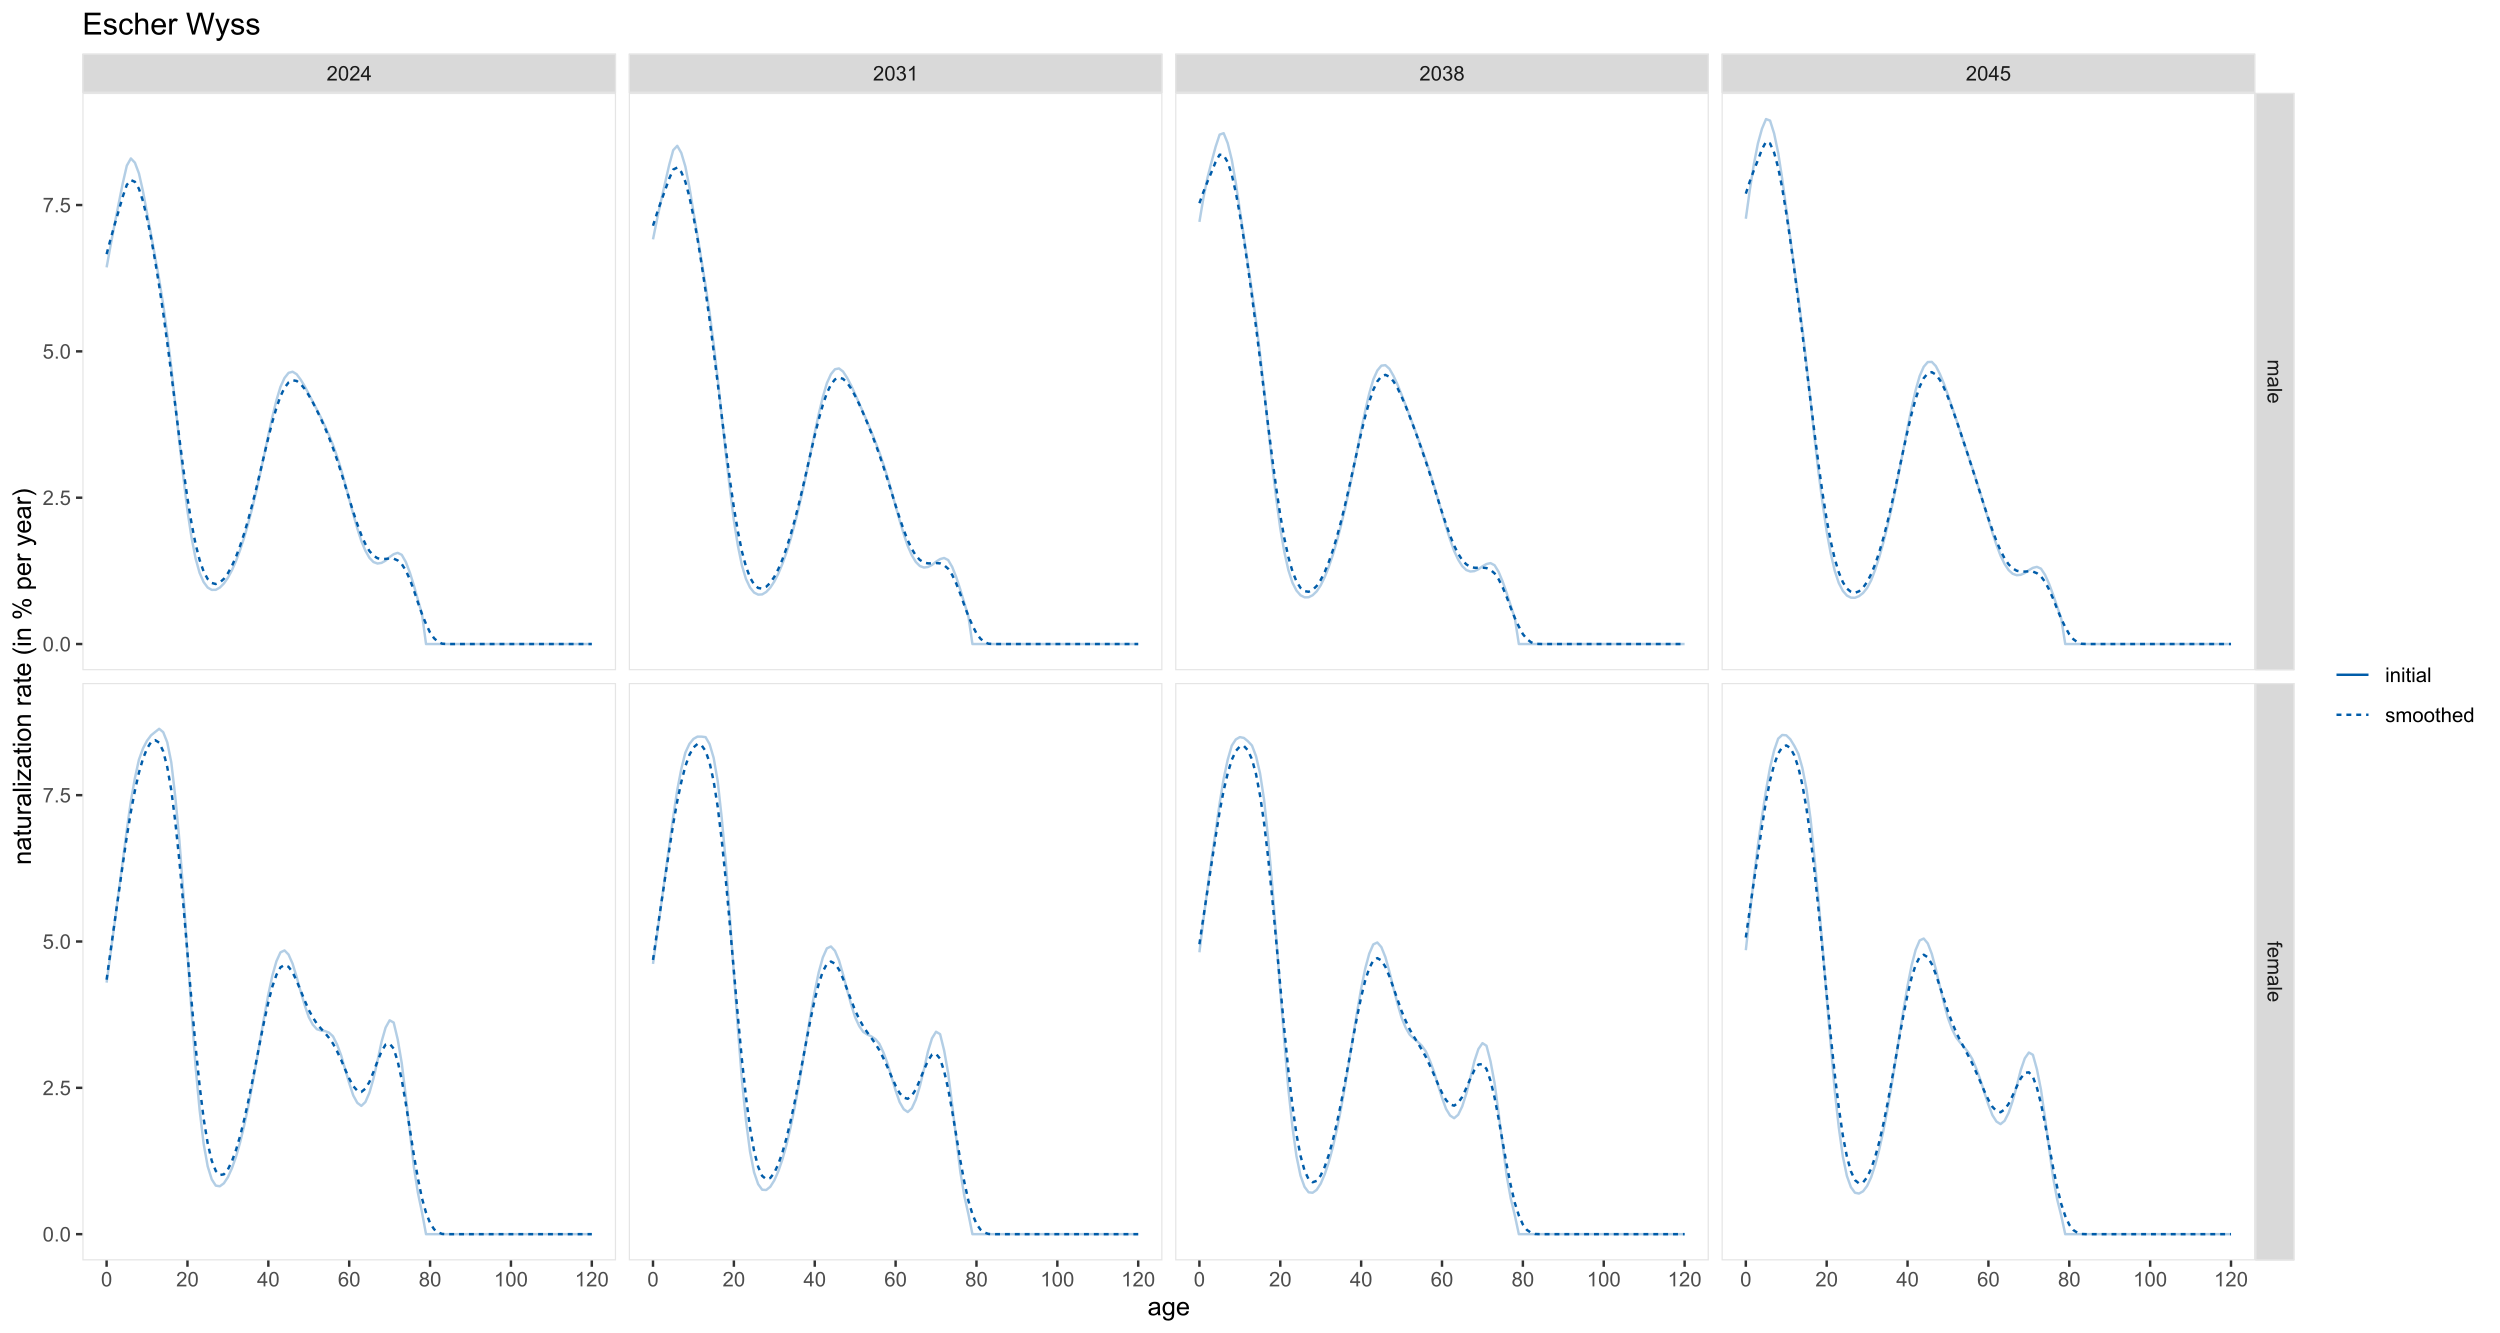<?xml version="1.0" encoding="UTF-8"?>
<svg xmlns="http://www.w3.org/2000/svg" xmlns:xlink="http://www.w3.org/1999/xlink" width="1080pt" height="576pt" viewBox="0 0 1080 576" version="1.1">
<defs>
<g>
<symbol overflow="visible" id="glyph0-0">
<path style="stroke:none;" d="M 1.102 0 L 1.102 -5.5 L 5.5 -5.5 L 5.5 0 Z M 1.238 -0.137 L 5.363 -0.137 L 5.363 -5.363 L 1.238 -5.363 Z M 1.238 -0.137 "/>
</symbol>
<symbol overflow="visible" id="glyph0-1">
<path style="stroke:none;" d="M 4.43 -0.742 L 4.43 0 L 0.266 0 C 0.258 -0.188 0.289 -0.367 0.355 -0.539 C 0.461 -0.82 0.629 -1.098 0.863 -1.375 C 1.094 -1.648 1.434 -1.965 1.879 -2.328 C 2.562 -2.887 3.023 -3.332 3.266 -3.664 C 3.5 -3.988 3.621 -4.301 3.625 -4.594 C 3.621 -4.898 3.512 -5.156 3.297 -5.367 C 3.074 -5.578 2.789 -5.684 2.441 -5.684 C 2.066 -5.684 1.77 -5.57 1.547 -5.348 C 1.32 -5.125 1.207 -4.816 1.207 -4.422 L 0.414 -4.504 C 0.465 -5.094 0.668 -5.543 1.027 -5.855 C 1.379 -6.164 1.855 -6.32 2.457 -6.324 C 3.059 -6.32 3.539 -6.152 3.891 -5.82 C 4.242 -5.484 4.418 -5.07 4.422 -4.578 C 4.418 -4.32 4.367 -4.074 4.266 -3.832 C 4.164 -3.59 3.992 -3.332 3.754 -3.062 C 3.512 -2.793 3.113 -2.426 2.562 -1.957 C 2.094 -1.566 1.797 -1.301 1.664 -1.16 C 1.531 -1.02 1.422 -0.879 1.34 -0.742 Z M 4.43 -0.742 "/>
</symbol>
<symbol overflow="visible" id="glyph0-2">
<path style="stroke:none;" d="M 0.367 -3.105 C 0.363 -3.848 0.438 -4.445 0.594 -4.902 C 0.742 -5.355 0.973 -5.707 1.277 -5.953 C 1.578 -6.199 1.957 -6.32 2.418 -6.324 C 2.754 -6.32 3.051 -6.254 3.309 -6.121 C 3.562 -5.984 3.773 -5.789 3.938 -5.531 C 4.102 -5.273 4.23 -4.961 4.328 -4.594 C 4.422 -4.227 4.469 -3.73 4.473 -3.105 C 4.469 -2.367 4.395 -1.77 4.242 -1.316 C 4.09 -0.859 3.863 -0.508 3.562 -0.262 C 3.258 -0.016 2.875 0.105 2.418 0.109 C 1.809 0.105 1.332 -0.109 0.988 -0.547 C 0.57 -1.066 0.363 -1.922 0.367 -3.105 Z M 1.16 -3.105 C 1.16 -2.07 1.281 -1.379 1.523 -1.039 C 1.766 -0.695 2.062 -0.527 2.418 -0.527 C 2.773 -0.527 3.074 -0.699 3.316 -1.043 C 3.559 -1.387 3.68 -2.074 3.68 -3.105 C 3.68 -4.145 3.559 -4.832 3.316 -5.172 C 3.074 -5.512 2.77 -5.684 2.41 -5.684 C 2.051 -5.684 1.77 -5.531 1.559 -5.234 C 1.293 -4.844 1.16 -4.137 1.16 -3.105 Z M 1.16 -3.105 "/>
</symbol>
<symbol overflow="visible" id="glyph0-3">
<path style="stroke:none;" d="M 2.844 0 L 2.844 -1.508 L 0.113 -1.508 L 0.113 -2.219 L 2.988 -6.301 L 3.617 -6.301 L 3.617 -2.219 L 4.469 -2.219 L 4.469 -1.508 L 3.617 -1.508 L 3.617 0 Z M 2.844 -2.219 L 2.844 -5.059 L 0.871 -2.219 Z M 2.844 -2.219 "/>
</symbol>
<symbol overflow="visible" id="glyph0-4">
<path style="stroke:none;" d="M 0.371 -1.664 L 1.145 -1.766 C 1.23 -1.324 1.383 -1.008 1.598 -0.816 C 1.809 -0.621 2.066 -0.527 2.375 -0.527 C 2.734 -0.527 3.043 -0.652 3.297 -0.906 C 3.547 -1.156 3.672 -1.469 3.676 -1.844 C 3.672 -2.195 3.555 -2.488 3.324 -2.719 C 3.09 -2.949 2.797 -3.062 2.441 -3.066 C 2.293 -3.062 2.109 -3.035 1.895 -2.98 L 1.98 -3.66 C 2.031 -3.652 2.07 -3.648 2.105 -3.652 C 2.434 -3.648 2.73 -3.734 2.996 -3.91 C 3.254 -4.078 3.387 -4.344 3.391 -4.703 C 3.387 -4.984 3.289 -5.219 3.102 -5.406 C 2.906 -5.59 2.66 -5.684 2.359 -5.688 C 2.055 -5.684 1.805 -5.59 1.605 -5.402 C 1.402 -5.215 1.273 -4.93 1.219 -4.555 L 0.445 -4.691 C 0.539 -5.207 0.754 -5.609 1.09 -5.895 C 1.426 -6.18 1.844 -6.32 2.344 -6.324 C 2.688 -6.32 3.004 -6.246 3.293 -6.102 C 3.582 -5.953 3.801 -5.754 3.953 -5.5 C 4.105 -5.242 4.184 -4.973 4.184 -4.688 C 4.184 -4.414 4.109 -4.164 3.965 -3.945 C 3.816 -3.719 3.602 -3.543 3.316 -3.41 C 3.688 -3.324 3.977 -3.145 4.184 -2.875 C 4.391 -2.602 4.492 -2.262 4.496 -1.859 C 4.492 -1.305 4.293 -0.84 3.895 -0.461 C 3.492 -0.078 2.984 0.109 2.371 0.113 C 1.816 0.109 1.355 -0.051 0.992 -0.379 C 0.625 -0.707 0.418 -1.137 0.371 -1.664 Z M 0.371 -1.664 "/>
</symbol>
<symbol overflow="visible" id="glyph0-5">
<path style="stroke:none;" d="M 3.277 0 L 2.504 0 L 2.504 -4.93 C 2.316 -4.75 2.074 -4.574 1.773 -4.395 C 1.469 -4.215 1.195 -4.082 0.957 -3.996 L 0.957 -4.742 C 1.387 -4.941 1.766 -5.188 2.09 -5.48 C 2.414 -5.77 2.645 -6.051 2.781 -6.324 L 3.277 -6.324 Z M 3.277 0 "/>
</symbol>
<symbol overflow="visible" id="glyph0-6">
<path style="stroke:none;" d="M 1.555 -3.418 C 1.23 -3.531 0.992 -3.699 0.84 -3.918 C 0.684 -4.133 0.609 -4.395 0.609 -4.699 C 0.609 -5.156 0.773 -5.539 1.102 -5.855 C 1.43 -6.164 1.867 -6.32 2.418 -6.324 C 2.969 -6.32 3.41 -6.16 3.746 -5.844 C 4.078 -5.523 4.246 -5.137 4.25 -4.68 C 4.246 -4.387 4.172 -4.133 4.02 -3.918 C 3.863 -3.699 3.629 -3.531 3.32 -3.418 C 3.707 -3.285 4 -3.082 4.203 -2.805 C 4.402 -2.52 4.504 -2.184 4.508 -1.801 C 4.504 -1.258 4.312 -0.805 3.934 -0.441 C 3.551 -0.074 3.051 0.105 2.434 0.109 C 1.809 0.105 1.309 -0.074 0.926 -0.441 C 0.543 -0.809 0.352 -1.27 0.355 -1.82 C 0.352 -2.23 0.457 -2.574 0.668 -2.852 C 0.875 -3.125 1.168 -3.312 1.555 -3.418 Z M 1.402 -4.727 C 1.398 -4.426 1.496 -4.184 1.688 -3.996 C 1.879 -3.805 2.129 -3.707 2.438 -3.711 C 2.734 -3.707 2.977 -3.801 3.168 -3.992 C 3.355 -4.176 3.449 -4.406 3.453 -4.684 C 3.449 -4.965 3.352 -5.203 3.16 -5.398 C 2.961 -5.586 2.719 -5.684 2.43 -5.688 C 2.129 -5.684 1.883 -5.59 1.691 -5.402 C 1.496 -5.215 1.398 -4.988 1.402 -4.727 Z M 1.152 -1.816 C 1.148 -1.598 1.199 -1.383 1.309 -1.176 C 1.41 -0.969 1.566 -0.809 1.773 -0.695 C 1.98 -0.582 2.203 -0.527 2.441 -0.527 C 2.809 -0.527 3.113 -0.645 3.355 -0.883 C 3.594 -1.121 3.715 -1.426 3.719 -1.793 C 3.715 -2.164 3.59 -2.469 3.344 -2.715 C 3.094 -2.957 2.785 -3.082 2.414 -3.082 C 2.051 -3.082 1.75 -2.961 1.512 -2.719 C 1.27 -2.477 1.148 -2.176 1.152 -1.816 Z M 1.152 -1.816 "/>
</symbol>
<symbol overflow="visible" id="glyph0-7">
<path style="stroke:none;" d="M 0.367 -1.648 L 1.176 -1.719 C 1.234 -1.32 1.375 -1.023 1.594 -0.824 C 1.812 -0.625 2.078 -0.527 2.391 -0.527 C 2.762 -0.527 3.074 -0.668 3.336 -0.949 C 3.59 -1.23 3.719 -1.602 3.723 -2.066 C 3.719 -2.504 3.594 -2.852 3.348 -3.109 C 3.098 -3.363 2.773 -3.492 2.375 -3.492 C 2.125 -3.492 1.902 -3.434 1.703 -3.32 C 1.5 -3.207 1.344 -3.062 1.23 -2.883 L 0.504 -2.977 L 1.113 -6.215 L 4.246 -6.215 L 4.246 -5.473 L 1.73 -5.473 L 1.391 -3.781 C 1.766 -4.039 2.164 -4.172 2.582 -4.176 C 3.129 -4.172 3.594 -3.98 3.973 -3.605 C 4.352 -3.223 4.539 -2.734 4.543 -2.137 C 4.539 -1.562 4.375 -1.07 4.043 -0.656 C 3.637 -0.148 3.086 0.105 2.391 0.109 C 1.816 0.105 1.348 -0.051 0.984 -0.371 C 0.621 -0.691 0.414 -1.117 0.367 -1.648 Z M 0.367 -1.648 "/>
</symbol>
<symbol overflow="visible" id="glyph0-8">
<path style="stroke:none;" d="M 4.379 -4.758 L 3.609 -4.695 C 3.539 -4.996 3.441 -5.219 3.316 -5.359 C 3.105 -5.574 2.848 -5.684 2.543 -5.688 C 2.297 -5.684 2.078 -5.617 1.895 -5.484 C 1.648 -5.305 1.457 -5.043 1.32 -4.703 C 1.176 -4.363 1.105 -3.879 1.102 -3.25 C 1.285 -3.531 1.512 -3.742 1.781 -3.879 C 2.051 -4.016 2.332 -4.082 2.629 -4.086 C 3.141 -4.082 3.578 -3.895 3.945 -3.516 C 4.305 -3.137 4.488 -2.645 4.492 -2.047 C 4.488 -1.648 4.402 -1.281 4.234 -0.941 C 4.062 -0.602 3.828 -0.34 3.531 -0.16 C 3.23 0.02 2.895 0.105 2.52 0.109 C 1.871 0.105 1.344 -0.129 0.941 -0.602 C 0.531 -1.074 0.328 -1.855 0.332 -2.949 C 0.328 -4.16 0.551 -5.047 1.004 -5.602 C 1.395 -6.082 1.926 -6.32 2.59 -6.324 C 3.086 -6.32 3.492 -6.184 3.809 -5.906 C 4.125 -5.629 4.312 -5.246 4.379 -4.758 Z M 1.219 -2.039 C 1.219 -1.773 1.273 -1.516 1.387 -1.273 C 1.5 -1.027 1.66 -0.844 1.863 -0.719 C 2.066 -0.59 2.277 -0.527 2.504 -0.527 C 2.828 -0.527 3.109 -0.656 3.348 -0.922 C 3.578 -1.184 3.695 -1.543 3.699 -2 C 3.695 -2.43 3.582 -2.773 3.352 -3.027 C 3.117 -3.273 2.824 -3.398 2.477 -3.402 C 2.121 -3.398 1.824 -3.273 1.582 -3.027 C 1.34 -2.773 1.219 -2.445 1.219 -2.039 Z M 1.219 -2.039 "/>
</symbol>
<symbol overflow="visible" id="glyph0-9">
<path style="stroke:none;" d="M 0.801 0 L 0.801 -0.883 L 1.68 -0.883 L 1.68 0 Z M 0.801 0 "/>
</symbol>
<symbol overflow="visible" id="glyph0-10">
<path style="stroke:none;" d="M 0.418 -5.473 L 0.418 -6.219 L 4.496 -6.219 L 4.496 -5.617 C 4.09 -5.188 3.691 -4.621 3.301 -3.914 C 2.902 -3.203 2.602 -2.473 2.391 -1.73 C 2.234 -1.199 2.133 -0.625 2.094 0 L 1.297 0 C 1.305 -0.492 1.402 -1.09 1.59 -1.793 C 1.773 -2.496 2.043 -3.172 2.391 -3.824 C 2.738 -4.477 3.109 -5.027 3.504 -5.473 Z M 0.418 -5.473 "/>
</symbol>
<symbol overflow="visible" id="glyph0-11">
<path style="stroke:none;" d="M 0.586 -5.41 L 0.586 -6.301 L 1.359 -6.301 L 1.359 -5.41 Z M 0.586 0 L 0.586 -4.562 L 1.359 -4.562 L 1.359 0 Z M 0.586 0 "/>
</symbol>
<symbol overflow="visible" id="glyph0-12">
<path style="stroke:none;" d="M 0.578 0 L 0.578 -4.562 L 1.277 -4.562 L 1.277 -3.914 C 1.609 -4.414 2.09 -4.664 2.727 -4.668 C 3 -4.664 3.254 -4.613 3.484 -4.52 C 3.715 -4.418 3.887 -4.289 4.004 -4.129 C 4.113 -3.969 4.195 -3.777 4.246 -3.559 C 4.273 -3.41 4.289 -3.16 4.289 -2.805 L 4.289 0 L 3.516 0 L 3.516 -2.777 C 3.516 -3.09 3.484 -3.324 3.426 -3.484 C 3.363 -3.637 3.258 -3.762 3.105 -3.855 C 2.949 -3.949 2.77 -3.996 2.566 -3.996 C 2.234 -3.996 1.949 -3.891 1.711 -3.68 C 1.469 -3.469 1.348 -3.07 1.352 -2.492 L 1.352 0 Z M 0.578 0 "/>
</symbol>
<symbol overflow="visible" id="glyph0-13">
<path style="stroke:none;" d="M 2.27 -0.691 L 2.379 -0.008 C 2.16 0.039 1.965 0.059 1.797 0.059 C 1.512 0.059 1.293 0.016 1.141 -0.074 C 0.984 -0.16 0.875 -0.277 0.816 -0.422 C 0.75 -0.566 0.719 -0.871 0.723 -1.336 L 0.723 -3.961 L 0.156 -3.961 L 0.156 -4.562 L 0.723 -4.562 L 0.723 -5.695 L 1.492 -6.156 L 1.492 -4.562 L 2.27 -4.562 L 2.27 -3.961 L 1.492 -3.961 L 1.492 -1.293 C 1.488 -1.07 1.5 -0.93 1.531 -0.867 C 1.555 -0.805 1.602 -0.754 1.664 -0.715 C 1.727 -0.676 1.812 -0.656 1.93 -0.66 C 2.012 -0.656 2.125 -0.668 2.27 -0.691 Z M 2.27 -0.691 "/>
</symbol>
<symbol overflow="visible" id="glyph0-14">
<path style="stroke:none;" d="M 3.559 -0.562 C 3.27 -0.32 2.996 -0.148 2.73 -0.047 C 2.465 0.051 2.18 0.098 1.879 0.102 C 1.375 0.098 0.988 -0.02 0.719 -0.266 C 0.449 -0.508 0.316 -0.82 0.316 -1.203 C 0.316 -1.422 0.367 -1.629 0.469 -1.816 C 0.57 -2 0.703 -2.148 0.871 -2.262 C 1.031 -2.371 1.215 -2.453 1.426 -2.516 C 1.574 -2.551 1.805 -2.59 2.113 -2.629 C 2.734 -2.703 3.195 -2.793 3.492 -2.895 C 3.492 -3 3.492 -3.066 3.496 -3.098 C 3.492 -3.41 3.418 -3.633 3.277 -3.766 C 3.074 -3.938 2.781 -4.023 2.398 -4.027 C 2.031 -4.023 1.762 -3.961 1.59 -3.836 C 1.414 -3.707 1.289 -3.48 1.207 -3.16 L 0.453 -3.262 C 0.516 -3.582 0.629 -3.844 0.789 -4.043 C 0.945 -4.242 1.172 -4.395 1.473 -4.504 C 1.77 -4.609 2.117 -4.664 2.508 -4.668 C 2.898 -4.664 3.215 -4.617 3.457 -4.527 C 3.699 -4.434 3.879 -4.32 3.996 -4.184 C 4.109 -4.043 4.188 -3.867 4.238 -3.656 C 4.258 -3.523 4.27 -3.285 4.273 -2.945 L 4.273 -1.914 C 4.27 -1.191 4.289 -0.734 4.324 -0.547 C 4.355 -0.352 4.418 -0.172 4.52 0 L 3.711 0 C 3.629 -0.16 3.578 -0.348 3.559 -0.562 Z M 3.492 -2.289 C 3.211 -2.172 2.789 -2.074 2.23 -2 C 1.91 -1.949 1.684 -1.898 1.555 -1.844 C 1.422 -1.785 1.32 -1.699 1.25 -1.59 C 1.176 -1.477 1.141 -1.355 1.145 -1.227 C 1.141 -1.016 1.219 -0.844 1.379 -0.707 C 1.531 -0.57 1.762 -0.504 2.062 -0.504 C 2.359 -0.504 2.621 -0.566 2.855 -0.699 C 3.086 -0.824 3.258 -1.004 3.367 -1.234 C 3.449 -1.406 3.492 -1.664 3.492 -2.008 Z M 3.492 -2.289 "/>
</symbol>
<symbol overflow="visible" id="glyph0-15">
<path style="stroke:none;" d="M 0.562 0 L 0.562 -6.301 L 1.336 -6.301 L 1.336 0 Z M 0.562 0 "/>
</symbol>
<symbol overflow="visible" id="glyph0-16">
<path style="stroke:none;" d="M 0.27 -1.363 L 1.035 -1.484 C 1.078 -1.172 1.199 -0.938 1.395 -0.777 C 1.59 -0.609 1.863 -0.527 2.219 -0.531 C 2.57 -0.527 2.832 -0.602 3.008 -0.75 C 3.176 -0.895 3.262 -1.062 3.266 -1.258 C 3.262 -1.43 3.188 -1.566 3.039 -1.672 C 2.93 -1.734 2.664 -1.824 2.246 -1.934 C 1.676 -2.074 1.285 -2.195 1.066 -2.305 C 0.848 -2.406 0.68 -2.551 0.566 -2.738 C 0.453 -2.918 0.398 -3.125 0.398 -3.352 C 0.398 -3.555 0.445 -3.742 0.539 -3.914 C 0.633 -4.086 0.758 -4.23 0.918 -4.348 C 1.039 -4.434 1.203 -4.508 1.41 -4.574 C 1.617 -4.633 1.84 -4.664 2.078 -4.668 C 2.434 -4.664 2.75 -4.613 3.023 -4.512 C 3.293 -4.406 3.492 -4.266 3.621 -4.09 C 3.75 -3.914 3.84 -3.68 3.891 -3.387 L 3.133 -3.281 C 3.098 -3.516 2.996 -3.699 2.832 -3.832 C 2.664 -3.965 2.434 -4.031 2.137 -4.031 C 1.777 -4.031 1.523 -3.973 1.375 -3.855 C 1.223 -3.738 1.148 -3.598 1.148 -3.441 C 1.148 -3.34 1.18 -3.25 1.242 -3.172 C 1.305 -3.086 1.402 -3.02 1.539 -2.965 C 1.613 -2.934 1.84 -2.867 2.223 -2.766 C 2.766 -2.617 3.148 -2.496 3.367 -2.406 C 3.582 -2.312 3.75 -2.176 3.875 -2 C 3.996 -1.82 4.059 -1.602 4.062 -1.34 C 4.059 -1.078 3.984 -0.836 3.836 -0.609 C 3.684 -0.383 3.465 -0.207 3.184 -0.082 C 2.895 0.039 2.574 0.098 2.223 0.102 C 1.625 0.098 1.172 -0.02 0.863 -0.266 C 0.551 -0.508 0.355 -0.875 0.27 -1.363 Z M 0.27 -1.363 "/>
</symbol>
<symbol overflow="visible" id="glyph0-17">
<path style="stroke:none;" d="M 0.578 0 L 0.578 -4.562 L 1.273 -4.562 L 1.273 -3.922 C 1.414 -4.141 1.605 -4.32 1.844 -4.461 C 2.078 -4.594 2.348 -4.664 2.656 -4.668 C 2.992 -4.664 3.27 -4.594 3.488 -4.457 C 3.699 -4.312 3.852 -4.117 3.945 -3.867 C 4.301 -4.398 4.773 -4.664 5.355 -4.668 C 5.805 -4.664 6.148 -4.539 6.395 -4.289 C 6.637 -4.039 6.762 -3.652 6.762 -3.133 L 6.762 0 L 5.996 0 L 5.996 -2.875 C 5.992 -3.184 5.969 -3.406 5.918 -3.543 C 5.867 -3.676 5.773 -3.785 5.645 -3.871 C 5.512 -3.953 5.359 -3.996 5.184 -3.996 C 4.859 -3.996 4.594 -3.887 4.383 -3.676 C 4.172 -3.457 4.066 -3.117 4.066 -2.652 L 4.066 0 L 3.293 0 L 3.293 -2.965 C 3.293 -3.309 3.227 -3.566 3.102 -3.738 C 2.973 -3.91 2.77 -3.996 2.484 -3.996 C 2.266 -3.996 2.062 -3.938 1.879 -3.824 C 1.691 -3.707 1.559 -3.539 1.477 -3.32 C 1.391 -3.098 1.348 -2.781 1.352 -2.367 L 1.352 0 Z M 0.578 0 "/>
</symbol>
<symbol overflow="visible" id="glyph0-18">
<path style="stroke:none;" d="M 0.293 -2.281 C 0.293 -3.125 0.527 -3.754 0.996 -4.16 C 1.387 -4.496 1.863 -4.664 2.434 -4.668 C 3.059 -4.664 3.57 -4.457 3.969 -4.051 C 4.363 -3.637 4.562 -3.07 4.566 -2.348 C 4.562 -1.758 4.477 -1.297 4.301 -0.961 C 4.125 -0.625 3.867 -0.363 3.535 -0.176 C 3.195 0.008 2.828 0.098 2.434 0.102 C 1.789 0.098 1.273 -0.102 0.883 -0.512 C 0.488 -0.918 0.293 -1.508 0.293 -2.281 Z M 1.086 -2.281 C 1.082 -1.695 1.211 -1.258 1.469 -0.969 C 1.723 -0.672 2.043 -0.527 2.434 -0.531 C 2.812 -0.527 3.133 -0.672 3.391 -0.969 C 3.645 -1.258 3.773 -1.707 3.773 -2.309 C 3.773 -2.871 3.645 -3.297 3.387 -3.59 C 3.129 -3.879 2.809 -4.023 2.434 -4.027 C 2.043 -4.023 1.723 -3.879 1.469 -3.594 C 1.211 -3.301 1.082 -2.863 1.086 -2.281 Z M 1.086 -2.281 "/>
</symbol>
<symbol overflow="visible" id="glyph0-19">
<path style="stroke:none;" d="M 0.578 0 L 0.578 -6.301 L 1.352 -6.301 L 1.352 -4.039 C 1.711 -4.453 2.168 -4.664 2.719 -4.668 C 3.055 -4.664 3.348 -4.598 3.602 -4.465 C 3.848 -4.332 4.027 -4.148 4.137 -3.914 C 4.242 -3.68 4.293 -3.336 4.297 -2.891 L 4.297 0 L 3.523 0 L 3.523 -2.891 C 3.52 -3.273 3.438 -3.555 3.27 -3.734 C 3.102 -3.906 2.863 -3.996 2.562 -4 C 2.328 -3.996 2.113 -3.938 1.914 -3.82 C 1.711 -3.703 1.566 -3.543 1.48 -3.34 C 1.391 -3.137 1.348 -2.855 1.352 -2.496 L 1.352 0 Z M 0.578 0 "/>
</symbol>
<symbol overflow="visible" id="glyph0-20">
<path style="stroke:none;" d="M 3.703 -1.469 L 4.504 -1.371 C 4.375 -0.902 4.141 -0.539 3.801 -0.285 C 3.461 -0.027 3.027 0.098 2.496 0.102 C 1.828 0.098 1.297 -0.102 0.906 -0.512 C 0.512 -0.918 0.316 -1.496 0.32 -2.242 C 0.316 -3.008 0.516 -3.605 0.914 -4.031 C 1.309 -4.453 1.82 -4.664 2.453 -4.668 C 3.059 -4.664 3.555 -4.457 3.945 -4.043 C 4.328 -3.629 4.523 -3.043 4.527 -2.289 C 4.523 -2.242 4.523 -2.176 4.523 -2.086 L 1.121 -2.086 C 1.145 -1.582 1.289 -1.195 1.547 -0.93 C 1.801 -0.66 2.117 -0.527 2.5 -0.531 C 2.781 -0.527 3.023 -0.602 3.227 -0.754 C 3.426 -0.902 3.586 -1.141 3.703 -1.469 Z M 1.164 -2.719 L 3.711 -2.719 C 3.672 -3.102 3.578 -3.387 3.422 -3.582 C 3.172 -3.879 2.852 -4.031 2.461 -4.031 C 2.105 -4.031 1.805 -3.91 1.566 -3.672 C 1.32 -3.434 1.188 -3.117 1.164 -2.719 Z M 1.164 -2.719 "/>
</symbol>
<symbol overflow="visible" id="glyph0-21">
<path style="stroke:none;" d="M 3.539 0 L 3.539 -0.574 C 3.25 -0.125 2.824 0.098 2.266 0.102 C 1.898 0.098 1.562 0 1.262 -0.199 C 0.953 -0.398 0.719 -0.676 0.551 -1.039 C 0.383 -1.395 0.297 -1.809 0.301 -2.277 C 0.297 -2.73 0.375 -3.145 0.527 -3.516 C 0.68 -3.887 0.906 -4.172 1.211 -4.371 C 1.512 -4.566 1.852 -4.664 2.23 -4.668 C 2.5 -4.664 2.746 -4.605 2.965 -4.492 C 3.18 -4.375 3.352 -4.223 3.488 -4.039 L 3.488 -6.301 L 4.258 -6.301 L 4.258 0 Z M 1.094 -2.277 C 1.09 -1.691 1.215 -1.254 1.465 -0.965 C 1.711 -0.672 2 -0.527 2.336 -0.531 C 2.672 -0.527 2.961 -0.664 3.199 -0.945 C 3.434 -1.219 3.551 -1.641 3.555 -2.211 C 3.551 -2.832 3.43 -3.293 3.191 -3.586 C 2.949 -3.879 2.652 -4.023 2.305 -4.027 C 1.957 -4.023 1.672 -3.883 1.441 -3.605 C 1.207 -3.32 1.09 -2.879 1.094 -2.277 Z M 1.094 -2.277 "/>
</symbol>
<symbol overflow="visible" id="glyph1-0">
<path style="stroke:none;" d="M 0 1.102 L 5.5 1.102 L 5.5 5.5 L 0 5.5 Z M 0.137 1.238 L 0.137 5.363 L 5.363 5.363 L 5.363 1.238 Z M 0.137 1.238 "/>
</symbol>
<symbol overflow="visible" id="glyph1-1">
<path style="stroke:none;" d="M 0 0.578 L 4.562 0.578 L 4.562 1.273 L 3.922 1.273 C 4.141 1.414 4.32 1.605 4.461 1.844 C 4.594 2.078 4.664 2.348 4.668 2.656 C 4.664 2.992 4.594 3.27 4.457 3.488 C 4.312 3.699 4.117 3.852 3.867 3.945 C 4.398 4.301 4.664 4.773 4.668 5.355 C 4.664 5.805 4.539 6.148 4.289 6.395 C 4.039 6.637 3.652 6.762 3.133 6.762 L 0 6.762 L 0 5.996 L 2.875 5.996 C 3.184 5.992 3.406 5.969 3.543 5.918 C 3.676 5.867 3.785 5.773 3.871 5.645 C 3.953 5.512 3.996 5.359 3.996 5.184 C 3.996 4.859 3.887 4.594 3.676 4.383 C 3.457 4.172 3.117 4.066 2.652 4.066 L 0 4.066 L 0 3.293 L 2.965 3.293 C 3.309 3.293 3.566 3.227 3.738 3.102 C 3.91 2.973 3.996 2.77 3.996 2.484 C 3.996 2.266 3.938 2.062 3.824 1.879 C 3.707 1.691 3.539 1.559 3.32 1.477 C 3.098 1.391 2.781 1.348 2.367 1.352 L 0 1.352 Z M 0 0.578 "/>
</symbol>
<symbol overflow="visible" id="glyph1-2">
<path style="stroke:none;" d="M 0.562 3.559 C 0.32 3.27 0.148 2.996 0.047 2.73 C -0.051 2.465 -0.098 2.18 -0.102 1.879 C -0.098 1.375 0.02 0.988 0.266 0.719 C 0.508 0.449 0.82 0.316 1.203 0.316 C 1.422 0.316 1.629 0.367 1.816 0.469 C 2 0.57 2.148 0.703 2.262 0.867 C 2.371 1.031 2.453 1.215 2.516 1.426 C 2.551 1.574 2.59 1.805 2.629 2.113 C 2.703 2.734 2.793 3.195 2.895 3.492 C 3 3.492 3.066 3.492 3.098 3.496 C 3.41 3.492 3.633 3.418 3.766 3.277 C 3.938 3.074 4.023 2.781 4.027 2.398 C 4.023 2.031 3.961 1.762 3.836 1.59 C 3.707 1.414 3.48 1.289 3.16 1.207 L 3.262 0.449 C 3.582 0.516 3.844 0.629 4.043 0.789 C 4.242 0.945 4.395 1.172 4.504 1.473 C 4.609 1.77 4.664 2.117 4.668 2.508 C 4.664 2.898 4.617 3.215 4.527 3.457 C 4.434 3.699 4.32 3.879 4.184 3.996 C 4.043 4.109 3.867 4.188 3.656 4.238 C 3.523 4.258 3.285 4.27 2.945 4.273 L 1.914 4.273 C 1.191 4.27 0.734 4.289 0.547 4.324 C 0.352 4.355 0.172 4.418 0 4.52 L 0 3.711 C 0.16 3.629 0.348 3.578 0.562 3.559 Z M 2.289 3.492 C 2.172 3.211 2.074 2.789 2 2.23 C 1.949 1.91 1.898 1.684 1.844 1.555 C 1.785 1.422 1.699 1.32 1.59 1.25 C 1.477 1.176 1.355 1.141 1.227 1.145 C 1.016 1.141 0.844 1.219 0.707 1.379 C 0.57 1.531 0.504 1.762 0.504 2.062 C 0.504 2.359 0.566 2.621 0.699 2.855 C 0.824 3.086 1.004 3.258 1.234 3.367 C 1.406 3.449 1.664 3.492 2.008 3.492 Z M 2.289 3.492 "/>
</symbol>
<symbol overflow="visible" id="glyph1-3">
<path style="stroke:none;" d="M 0 0.562 L 6.301 0.562 L 6.301 1.336 L 0 1.336 Z M 0 0.562 "/>
</symbol>
<symbol overflow="visible" id="glyph1-4">
<path style="stroke:none;" d="M 1.469 3.703 L 1.371 4.504 C 0.902 4.375 0.539 4.141 0.285 3.801 C 0.027 3.461 -0.098 3.027 -0.102 2.496 C -0.098 1.828 0.102 1.297 0.512 0.906 C 0.918 0.512 1.496 0.316 2.242 0.32 C 3.008 0.316 3.605 0.516 4.031 0.914 C 4.453 1.309 4.664 1.82 4.668 2.453 C 4.664 3.059 4.457 3.555 4.043 3.945 C 3.629 4.328 3.043 4.523 2.289 4.527 C 2.242 4.523 2.176 4.523 2.086 4.523 L 2.086 1.121 C 1.582 1.145 1.195 1.289 0.93 1.547 C 0.66 1.801 0.527 2.117 0.531 2.5 C 0.527 2.781 0.602 3.023 0.754 3.227 C 0.902 3.426 1.141 3.586 1.469 3.703 Z M 2.719 1.164 L 2.719 3.711 C 3.102 3.672 3.387 3.578 3.582 3.422 C 3.879 3.172 4.031 2.852 4.031 2.461 C 4.031 2.105 3.91 1.805 3.672 1.566 C 3.434 1.32 3.117 1.188 2.719 1.164 Z M 2.719 1.164 "/>
</symbol>
<symbol overflow="visible" id="glyph1-5">
<path style="stroke:none;" d="M 0 0.766 L 3.961 0.766 L 3.961 0.082 L 4.562 0.082 L 4.562 0.766 L 5.047 0.766 C 5.352 0.762 5.582 0.789 5.73 0.848 C 5.93 0.918 6.09 1.047 6.219 1.238 C 6.34 1.422 6.402 1.688 6.406 2.027 C 6.402 2.246 6.379 2.484 6.328 2.75 L 5.656 2.633 C 5.68 2.469 5.695 2.32 5.699 2.18 C 5.695 1.941 5.645 1.773 5.547 1.68 C 5.445 1.582 5.258 1.535 4.984 1.535 L 4.562 1.535 L 4.562 2.422 L 3.961 2.422 L 3.961 1.535 L 0 1.535 Z M 0 0.766 "/>
</symbol>
<symbol overflow="visible" id="glyph2-0">
<path style="stroke:none;" d="M 1.375 0 L 1.375 -6.875 L 6.875 -6.875 L 6.875 0 Z M 1.547 -0.172 L 6.703 -0.172 L 6.703 -6.703 L 1.547 -6.703 Z M 1.547 -0.172 "/>
</symbol>
<symbol overflow="visible" id="glyph2-1">
<path style="stroke:none;" d="M 4.445 -0.703 C 4.086 -0.398 3.742 -0.184 3.414 -0.059 C 3.082 0.066 2.727 0.129 2.348 0.129 C 1.719 0.129 1.238 -0.023 0.902 -0.328 C 0.566 -0.633 0.398 -1.023 0.398 -1.504 C 0.398 -1.781 0.461 -2.035 0.586 -2.27 C 0.711 -2.496 0.875 -2.684 1.086 -2.824 C 1.289 -2.965 1.523 -3.07 1.781 -3.141 C 1.969 -3.191 2.254 -3.238 2.641 -3.289 C 3.418 -3.375 3.992 -3.488 4.367 -3.621 C 4.367 -3.754 4.371 -3.836 4.371 -3.871 C 4.371 -4.266 4.277 -4.543 4.098 -4.703 C 3.848 -4.918 3.48 -5.027 2.996 -5.031 C 2.539 -5.027 2.203 -4.949 1.988 -4.793 C 1.77 -4.633 1.609 -4.352 1.508 -3.949 L 0.562 -4.078 C 0.648 -4.48 0.789 -4.805 0.988 -5.055 C 1.184 -5.301 1.469 -5.492 1.844 -5.629 C 2.215 -5.762 2.645 -5.828 3.137 -5.832 C 3.621 -5.828 4.02 -5.773 4.324 -5.66 C 4.629 -5.543 4.852 -5.398 4.996 -5.227 C 5.137 -5.055 5.238 -4.836 5.297 -4.57 C 5.328 -4.406 5.344 -4.109 5.344 -3.68 L 5.344 -2.391 C 5.344 -1.492 5.363 -0.922 5.406 -0.684 C 5.445 -0.445 5.527 -0.219 5.648 0 L 4.641 0 C 4.539 -0.199 4.473 -0.434 4.445 -0.703 Z M 4.367 -2.863 C 4.012 -2.719 3.488 -2.598 2.789 -2.496 C 2.391 -2.438 2.105 -2.371 1.941 -2.301 C 1.773 -2.227 1.648 -2.121 1.562 -1.988 C 1.473 -1.848 1.43 -1.695 1.43 -1.531 C 1.43 -1.27 1.527 -1.055 1.723 -0.887 C 1.918 -0.711 2.203 -0.625 2.578 -0.629 C 2.949 -0.625 3.277 -0.707 3.57 -0.871 C 3.859 -1.031 4.074 -1.254 4.211 -1.543 C 4.312 -1.754 4.363 -2.078 4.367 -2.508 Z M 4.367 -2.863 "/>
</symbol>
<symbol overflow="visible" id="glyph2-2">
<path style="stroke:none;" d="M 0.547 0.473 L 1.488 0.613 C 1.527 0.898 1.637 1.109 1.816 1.246 C 2.055 1.422 2.379 1.512 2.797 1.516 C 3.242 1.512 3.59 1.422 3.832 1.246 C 4.074 1.062 4.238 0.812 4.328 0.492 C 4.379 0.297 4.402 -0.113 4.398 -0.746 C 3.973 -0.246 3.445 0 2.82 0 C 2.031 0 1.426 -0.281 1 -0.848 C 0.566 -1.41 0.352 -2.09 0.355 -2.883 C 0.352 -3.426 0.449 -3.926 0.648 -4.391 C 0.844 -4.848 1.129 -5.203 1.504 -5.457 C 1.875 -5.703 2.316 -5.828 2.824 -5.832 C 3.496 -5.828 4.051 -5.559 4.492 -5.016 L 4.492 -5.703 L 5.383 -5.703 L 5.383 -0.773 C 5.379 0.113 5.289 0.742 5.109 1.113 C 4.93 1.484 4.641 1.777 4.25 1.992 C 3.855 2.207 3.375 2.312 2.805 2.316 C 2.121 2.312 1.57 2.16 1.152 1.855 C 0.734 1.547 0.531 1.086 0.547 0.473 Z M 1.348 -2.953 C 1.348 -2.203 1.496 -1.656 1.793 -1.316 C 2.09 -0.969 2.461 -0.797 2.91 -0.801 C 3.352 -0.797 3.723 -0.969 4.027 -1.312 C 4.324 -1.656 4.477 -2.191 4.48 -2.922 C 4.477 -3.617 4.32 -4.145 4.016 -4.5 C 3.703 -4.852 3.332 -5.027 2.895 -5.031 C 2.465 -5.027 2.098 -4.852 1.797 -4.508 C 1.496 -4.156 1.348 -3.641 1.348 -2.953 Z M 1.348 -2.953 "/>
</symbol>
<symbol overflow="visible" id="glyph2-3">
<path style="stroke:none;" d="M 4.629 -1.836 L 5.629 -1.715 C 5.469 -1.125 5.176 -0.672 4.75 -0.352 C 4.324 -0.031 3.781 0.129 3.121 0.129 C 2.281 0.129 1.617 -0.125 1.133 -0.641 C 0.641 -1.152 0.398 -1.875 0.402 -2.805 C 0.398 -3.762 0.645 -4.504 1.145 -5.035 C 1.637 -5.562 2.277 -5.828 3.066 -5.832 C 3.824 -5.828 4.449 -5.57 4.934 -5.051 C 5.418 -4.531 5.66 -3.801 5.66 -2.863 C 5.66 -2.805 5.656 -2.719 5.656 -2.605 L 1.402 -2.605 C 1.434 -1.977 1.613 -1.496 1.934 -1.164 C 2.25 -0.828 2.645 -0.66 3.125 -0.664 C 3.477 -0.66 3.781 -0.754 4.031 -0.945 C 4.281 -1.129 4.48 -1.426 4.629 -1.836 Z M 1.457 -3.398 L 4.641 -3.398 C 4.598 -3.879 4.473 -4.238 4.273 -4.48 C 3.961 -4.852 3.562 -5.039 3.078 -5.039 C 2.629 -5.039 2.258 -4.891 1.957 -4.594 C 1.652 -4.297 1.484 -3.898 1.457 -3.398 Z M 1.457 -3.398 "/>
</symbol>
<symbol overflow="visible" id="glyph3-0">
<path style="stroke:none;" d="M 0 -1.375 L -6.875 -1.375 L -6.875 -6.875 L 0 -6.875 Z M -0.172 -1.547 L -0.172 -6.703 L -6.703 -6.703 L -6.703 -1.547 Z M -0.172 -1.547 "/>
</symbol>
<symbol overflow="visible" id="glyph3-1">
<path style="stroke:none;" d="M 0 -0.727 L -5.703 -0.727 L -5.703 -1.594 L -4.895 -1.594 C -5.516 -2.012 -5.828 -2.617 -5.832 -3.41 C -5.828 -3.754 -5.766 -4.066 -5.645 -4.355 C -5.52 -4.641 -5.359 -4.859 -5.16 -5.004 C -4.957 -5.145 -4.719 -5.242 -4.445 -5.305 C -4.266 -5.336 -3.953 -5.355 -3.508 -5.359 L 0 -5.359 L 0 -4.395 L -3.469 -4.395 C -3.863 -4.395 -4.156 -4.355 -4.352 -4.281 C -4.543 -4.203 -4.699 -4.07 -4.82 -3.879 C -4.934 -3.688 -4.992 -3.461 -4.996 -3.207 C -4.992 -2.793 -4.859 -2.438 -4.602 -2.141 C -4.336 -1.836 -3.844 -1.688 -3.117 -1.691 L 0 -1.691 Z M 0 -0.727 "/>
</symbol>
<symbol overflow="visible" id="glyph3-2">
<path style="stroke:none;" d="M -0.703 -4.445 C -0.398 -4.086 -0.184 -3.742 -0.059 -3.414 C 0.066 -3.082 0.129 -2.727 0.129 -2.348 C 0.129 -1.719 -0.023 -1.238 -0.328 -0.902 C -0.633 -0.566 -1.023 -0.398 -1.504 -0.398 C -1.781 -0.398 -2.035 -0.461 -2.27 -0.586 C -2.496 -0.711 -2.684 -0.875 -2.824 -1.086 C -2.965 -1.289 -3.07 -1.523 -3.141 -1.785 C -3.191 -1.969 -3.238 -2.254 -3.289 -2.641 C -3.375 -3.418 -3.488 -3.992 -3.621 -4.367 C -3.754 -4.367 -3.836 -4.371 -3.871 -4.371 C -4.266 -4.371 -4.543 -4.277 -4.703 -4.098 C -4.918 -3.848 -5.027 -3.48 -5.031 -2.996 C -5.027 -2.539 -4.949 -2.203 -4.793 -1.988 C -4.633 -1.77 -4.352 -1.609 -3.949 -1.508 L -4.078 -0.562 C -4.48 -0.648 -4.805 -0.789 -5.055 -0.988 C -5.301 -1.184 -5.492 -1.469 -5.629 -1.844 C -5.762 -2.215 -5.828 -2.645 -5.832 -3.137 C -5.828 -3.621 -5.773 -4.02 -5.66 -4.324 C -5.543 -4.629 -5.398 -4.852 -5.227 -4.996 C -5.055 -5.137 -4.836 -5.238 -4.57 -5.297 C -4.406 -5.328 -4.109 -5.344 -3.68 -5.344 L -2.391 -5.344 C -1.492 -5.344 -0.922 -5.363 -0.684 -5.406 C -0.445 -5.445 -0.219 -5.527 0 -5.648 L 0 -4.641 C -0.199 -4.539 -0.434 -4.473 -0.703 -4.445 Z M -2.863 -4.367 C -2.719 -4.012 -2.598 -3.488 -2.496 -2.789 C -2.438 -2.391 -2.371 -2.109 -2.301 -1.945 C -2.227 -1.781 -2.121 -1.652 -1.988 -1.562 C -1.848 -1.473 -1.695 -1.43 -1.531 -1.43 C -1.27 -1.43 -1.055 -1.527 -0.887 -1.723 C -0.711 -1.918 -0.625 -2.203 -0.629 -2.578 C -0.625 -2.949 -0.707 -3.277 -0.871 -3.57 C -1.031 -3.859 -1.254 -4.074 -1.543 -4.211 C -1.754 -4.312 -2.078 -4.363 -2.508 -4.367 Z M -2.863 -4.367 "/>
</symbol>
<symbol overflow="visible" id="glyph3-3">
<path style="stroke:none;" d="M -0.863 -2.836 L -0.012 -2.977 C 0.043 -2.703 0.07 -2.457 0.074 -2.246 C 0.07 -1.891 0.02 -1.621 -0.09 -1.43 C -0.199 -1.234 -0.348 -1.098 -0.527 -1.02 C -0.707 -0.941 -1.086 -0.902 -1.672 -0.902 L -4.953 -0.902 L -4.953 -0.195 L -5.703 -0.195 L -5.703 -0.902 L -7.117 -0.902 L -7.695 -1.863 L -5.703 -1.863 L -5.703 -2.836 L -4.953 -2.836 L -4.953 -1.863 L -1.617 -1.863 C -1.34 -1.863 -1.16 -1.879 -1.082 -1.914 C -1 -1.945 -0.938 -2 -0.895 -2.078 C -0.848 -2.152 -0.824 -2.262 -0.828 -2.41 C -0.824 -2.516 -0.836 -2.66 -0.863 -2.836 Z M -0.863 -2.836 "/>
</symbol>
<symbol overflow="visible" id="glyph3-4">
<path style="stroke:none;" d="M 0 -4.465 L -0.836 -4.465 C -0.191 -4.02 0.129 -3.414 0.129 -2.652 C 0.129 -2.312 0.066 -2 -0.062 -1.711 C -0.191 -1.418 -0.355 -1.199 -0.551 -1.059 C -0.746 -0.914 -0.984 -0.816 -1.266 -0.762 C -1.453 -0.723 -1.754 -0.703 -2.172 -0.703 L -5.703 -0.703 L -5.703 -1.672 L -2.539 -1.672 C -2.031 -1.668 -1.691 -1.688 -1.52 -1.73 C -1.262 -1.785 -1.062 -1.914 -0.918 -2.113 C -0.773 -2.309 -0.703 -2.555 -0.703 -2.848 C -0.703 -3.137 -0.777 -3.406 -0.926 -3.66 C -1.074 -3.914 -1.273 -4.094 -1.531 -4.199 C -1.785 -4.305 -2.16 -4.359 -2.648 -4.359 L -5.703 -4.359 L -5.703 -5.328 L 0 -5.328 Z M 0 -4.465 "/>
</symbol>
<symbol overflow="visible" id="glyph3-5">
<path style="stroke:none;" d="M 0 -0.715 L -5.703 -0.715 L -5.703 -1.586 L -4.84 -1.586 C -5.242 -1.805 -5.508 -2.008 -5.637 -2.199 C -5.766 -2.383 -5.828 -2.59 -5.832 -2.82 C -5.828 -3.141 -5.727 -3.473 -5.523 -3.812 L -4.625 -3.48 C -4.762 -3.242 -4.832 -3.004 -4.836 -2.773 C -4.832 -2.555 -4.77 -2.363 -4.645 -2.199 C -4.516 -2.027 -4.34 -1.91 -4.113 -1.844 C -3.77 -1.73 -3.391 -1.676 -2.984 -1.68 L 0 -1.68 Z M 0 -0.715 "/>
</symbol>
<symbol overflow="visible" id="glyph3-6">
<path style="stroke:none;" d="M 0 -0.703 L -7.875 -0.703 L -7.875 -1.672 L 0 -1.672 Z M 0 -0.703 "/>
</symbol>
<symbol overflow="visible" id="glyph3-7">
<path style="stroke:none;" d="M -6.762 -0.73 L -7.875 -0.73 L -7.875 -1.699 L -6.762 -1.699 Z M 0 -0.73 L -5.703 -0.73 L -5.703 -1.699 L 0 -1.695 Z M 0 -0.73 "/>
</symbol>
<symbol overflow="visible" id="glyph3-8">
<path style="stroke:none;" d="M 0 -0.215 L -0.785 -0.215 L -4.953 -3.848 C -4.93 -3.43 -4.922 -3.066 -4.922 -2.754 L -4.922 -0.43 L -5.703 -0.43 L -5.703 -5.094 L -5.066 -5.094 L -1.445 -2.004 L -0.785 -1.406 C -0.816 -1.84 -0.832 -2.246 -0.832 -2.625 L -0.832 -5.266 L 0 -5.266 Z M 0 -0.215 "/>
</symbol>
<symbol overflow="visible" id="glyph3-9">
<path style="stroke:none;" d="M -2.852 -0.367 C -3.906 -0.363 -4.688 -0.656 -5.199 -1.246 C -5.617 -1.734 -5.828 -2.332 -5.832 -3.039 C -5.828 -3.82 -5.574 -4.461 -5.062 -4.961 C -4.547 -5.457 -3.836 -5.707 -2.934 -5.711 C -2.195 -5.707 -1.617 -5.598 -1.199 -5.379 C -0.777 -5.156 -0.449 -4.832 -0.219 -4.414 C 0.016 -3.992 0.129 -3.535 0.129 -3.039 C 0.129 -2.238 -0.125 -1.594 -0.637 -1.105 C -1.148 -0.609 -1.887 -0.363 -2.852 -0.367 Z M -2.852 -1.359 C -2.121 -1.359 -1.574 -1.516 -1.211 -1.836 C -0.844 -2.152 -0.66 -2.555 -0.664 -3.039 C -0.66 -3.516 -0.844 -3.914 -1.211 -4.234 C -1.574 -4.551 -2.133 -4.711 -2.883 -4.715 C -3.586 -4.711 -4.117 -4.551 -4.484 -4.234 C -4.844 -3.91 -5.027 -3.512 -5.031 -3.039 C -5.027 -2.555 -4.848 -2.152 -4.488 -1.836 C -4.129 -1.516 -3.582 -1.359 -2.852 -1.359 Z M -2.852 -1.359 "/>
</symbol>
<symbol overflow="visible" id="glyph3-10">
<path style="stroke:none;" d=""/>
</symbol>
<symbol overflow="visible" id="glyph3-11">
<path style="stroke:none;" d="M -1.836 -4.629 L -1.715 -5.629 C -1.125 -5.469 -0.672 -5.176 -0.352 -4.75 C -0.031 -4.324 0.129 -3.781 0.129 -3.121 C 0.129 -2.281 -0.125 -1.617 -0.641 -1.133 C -1.152 -0.641 -1.875 -0.398 -2.805 -0.402 C -3.762 -0.398 -4.504 -0.645 -5.035 -1.145 C -5.562 -1.637 -5.828 -2.277 -5.832 -3.066 C -5.828 -3.824 -5.57 -4.449 -5.051 -4.934 C -4.531 -5.418 -3.801 -5.66 -2.863 -5.66 C -2.805 -5.66 -2.719 -5.656 -2.605 -5.656 L -2.605 -1.402 C -1.977 -1.434 -1.496 -1.613 -1.164 -1.934 C -0.828 -2.25 -0.66 -2.645 -0.664 -3.125 C -0.66 -3.477 -0.754 -3.781 -0.941 -4.031 C -1.125 -4.281 -1.422 -4.48 -1.836 -4.629 Z M -3.398 -1.457 L -3.398 -4.641 C -3.879 -4.598 -4.238 -4.473 -4.48 -4.273 C -4.852 -3.961 -5.039 -3.562 -5.039 -3.078 C -5.039 -2.629 -4.891 -2.258 -4.594 -1.957 C -4.297 -1.652 -3.898 -1.484 -3.398 -1.457 Z M -3.398 -1.457 "/>
</symbol>
<symbol overflow="visible" id="glyph3-12">
<path style="stroke:none;" d="M 2.316 -2.574 C 1.637 -2.035 0.852 -1.586 -0.047 -1.219 C -0.949 -0.852 -1.883 -0.668 -2.852 -0.668 C -3.699 -0.668 -4.516 -0.805 -5.301 -1.078 C -6.203 -1.398 -7.105 -1.895 -8.008 -2.574 L -8.008 -3.266 C -7.262 -2.828 -6.73 -2.543 -6.414 -2.406 C -5.918 -2.184 -5.402 -2.012 -4.867 -1.891 C -4.195 -1.734 -3.523 -1.656 -2.848 -1.66 C -1.121 -1.656 0.598 -2.191 2.316 -3.266 Z M 2.316 -2.574 "/>
</symbol>
<symbol overflow="visible" id="glyph3-13">
<path style="stroke:none;" d="M -5.984 -0.641 C -6.543 -0.637 -7.023 -0.777 -7.418 -1.062 C -7.809 -1.344 -8.004 -1.754 -8.008 -2.293 C -8.004 -2.785 -7.828 -3.195 -7.477 -3.52 C -7.125 -3.844 -6.605 -4.008 -5.926 -4.008 C -5.254 -4.008 -4.742 -3.844 -4.383 -3.516 C -4.023 -3.188 -3.844 -2.781 -3.844 -2.305 C -3.844 -1.824 -4.02 -1.43 -4.375 -1.113 C -4.73 -0.797 -5.266 -0.637 -5.984 -0.641 Z M -7.344 -2.32 C -7.34 -2.078 -7.238 -1.879 -7.031 -1.723 C -6.82 -1.562 -6.438 -1.48 -5.887 -1.484 C -5.379 -1.48 -5.023 -1.562 -4.82 -1.723 C -4.613 -1.883 -4.512 -2.082 -4.512 -2.32 C -4.512 -2.562 -4.613 -2.762 -4.82 -2.926 C -5.027 -3.082 -5.406 -3.164 -5.961 -3.164 C -6.469 -3.164 -6.828 -3.082 -7.035 -2.922 C -7.238 -2.758 -7.34 -2.559 -7.344 -2.32 Z M 0.289 -2.324 L -8.008 -6.633 L -8.008 -7.418 L 0.289 -3.125 Z M -1.848 -5.73 C -2.41 -5.73 -2.891 -5.871 -3.281 -6.152 C -3.672 -6.434 -3.867 -6.844 -3.871 -7.391 C -3.867 -7.883 -3.691 -8.293 -3.34 -8.617 C -2.988 -8.941 -2.469 -9.105 -1.789 -9.105 C -1.117 -9.105 -0.605 -8.941 -0.25 -8.613 C 0.109 -8.285 0.285 -7.879 0.289 -7.395 C 0.285 -6.918 0.113 -6.52 -0.242 -6.203 C -0.594 -5.887 -1.129 -5.73 -1.848 -5.73 Z M -3.207 -7.418 C -3.203 -7.172 -3.102 -6.969 -2.895 -6.812 C -2.684 -6.652 -2.301 -6.574 -1.75 -6.574 C -1.246 -6.574 -0.891 -6.652 -0.688 -6.816 C -0.477 -6.973 -0.375 -7.172 -0.375 -7.414 C -0.375 -7.656 -0.477 -7.859 -0.688 -8.02 C -0.891 -8.18 -1.27 -8.262 -1.824 -8.262 C -2.332 -8.262 -2.691 -8.18 -2.898 -8.02 C -3.102 -7.855 -3.203 -7.656 -3.207 -7.418 Z M -3.207 -7.418 "/>
</symbol>
<symbol overflow="visible" id="glyph3-14">
<path style="stroke:none;" d="M 2.188 -0.727 L -5.703 -0.727 L -5.703 -1.605 L -4.961 -1.605 C -5.25 -1.812 -5.469 -2.047 -5.613 -2.309 C -5.758 -2.57 -5.828 -2.887 -5.832 -3.262 C -5.828 -3.746 -5.703 -4.176 -5.457 -4.551 C -5.203 -4.922 -4.852 -5.203 -4.395 -5.391 C -3.938 -5.578 -3.438 -5.672 -2.895 -5.676 C -2.309 -5.672 -1.781 -5.566 -1.316 -5.359 C -0.848 -5.148 -0.488 -4.844 -0.242 -4.449 C 0.008 -4.047 0.129 -3.629 0.129 -3.191 C 0.129 -2.867 0.062 -2.578 -0.074 -2.32 C -0.207 -2.062 -0.379 -1.852 -0.59 -1.691 L 2.188 -1.691 Z M -2.82 -1.602 C -2.082 -1.598 -1.539 -1.746 -1.191 -2.047 C -0.836 -2.34 -0.66 -2.699 -0.664 -3.125 C -0.66 -3.551 -0.844 -3.918 -1.211 -4.227 C -1.574 -4.531 -2.137 -4.688 -2.898 -4.688 C -3.625 -4.688 -4.168 -4.535 -4.531 -4.238 C -4.891 -3.938 -5.074 -3.582 -5.074 -3.168 C -5.074 -2.754 -4.879 -2.391 -4.496 -2.074 C -4.109 -1.758 -3.551 -1.598 -2.82 -1.602 Z M -2.82 -1.602 "/>
</symbol>
<symbol overflow="visible" id="glyph3-15">
<path style="stroke:none;" d="M 2.195 -0.684 L 1.289 -0.574 C 1.344 -0.785 1.371 -0.969 1.375 -1.129 C 1.371 -1.34 1.336 -1.512 1.266 -1.641 C 1.195 -1.77 1.094 -1.875 0.969 -1.961 C 0.867 -2.02 0.629 -2.117 0.246 -2.258 C 0.191 -2.27 0.113 -2.301 0.012 -2.344 L -5.703 -0.176 L -5.703 -1.219 L -2.402 -2.406 C -1.98 -2.559 -1.539 -2.695 -1.078 -2.82 C -1.523 -2.926 -1.957 -3.059 -2.379 -3.219 L -5.703 -4.438 L -5.703 -5.402 L 0.098 -3.234 C 0.719 -3 1.148 -2.816 1.391 -2.691 C 1.707 -2.516 1.941 -2.32 2.094 -2.098 C 2.238 -1.875 2.312 -1.609 2.316 -1.305 C 2.312 -1.117 2.273 -0.91 2.195 -0.684 Z M 2.195 -0.684 "/>
</symbol>
<symbol overflow="visible" id="glyph3-16">
<path style="stroke:none;" d="M 2.316 -1.359 L 2.316 -0.664 C 0.598 -1.734 -1.121 -2.273 -2.848 -2.273 C -3.52 -2.273 -4.188 -2.195 -4.852 -2.043 C -5.387 -1.918 -5.902 -1.746 -6.398 -1.531 C -6.719 -1.387 -7.254 -1.102 -8.008 -0.668 L -8.008 -1.359 C -7.105 -2.031 -6.203 -2.527 -5.301 -2.852 C -4.516 -3.125 -3.699 -3.262 -2.852 -3.266 C -1.883 -3.262 -0.949 -3.078 -0.047 -2.707 C 0.852 -2.336 1.637 -1.887 2.316 -1.359 Z M 2.316 -1.359 "/>
</symbol>
<symbol overflow="visible" id="glyph4-0">
<path style="stroke:none;" d="M 1.648 0 L 1.648 -8.25 L 8.25 -8.25 L 8.25 0 Z M 1.855 -0.207 L 8.043 -0.207 L 8.043 -8.043 L 1.855 -8.043 Z M 1.855 -0.207 "/>
</symbol>
<symbol overflow="visible" id="glyph4-1">
<path style="stroke:none;" d="M 1.043 0 L 1.043 -9.449 L 7.875 -9.449 L 7.875 -8.332 L 2.293 -8.332 L 2.293 -5.441 L 7.523 -5.441 L 7.523 -4.332 L 2.293 -4.332 L 2.293 -1.113 L 8.094 -1.113 L 8.094 0 Z M 1.043 0 "/>
</symbol>
<symbol overflow="visible" id="glyph4-2">
<path style="stroke:none;" d="M 0.406 -2.043 L 1.555 -2.223 C 1.613 -1.762 1.793 -1.41 2.09 -1.168 C 2.383 -0.918 2.793 -0.797 3.324 -0.801 C 3.855 -0.797 4.254 -0.906 4.512 -1.125 C 4.77 -1.34 4.898 -1.594 4.898 -1.887 C 4.898 -2.148 4.785 -2.355 4.559 -2.508 C 4.398 -2.609 4 -2.738 3.371 -2.898 C 2.516 -3.113 1.926 -3.301 1.602 -3.457 C 1.27 -3.613 1.02 -3.828 0.852 -4.105 C 0.68 -4.383 0.598 -4.691 0.598 -5.027 C 0.598 -5.332 0.668 -5.613 0.809 -5.875 C 0.949 -6.133 1.137 -6.348 1.379 -6.523 C 1.555 -6.652 1.801 -6.766 2.117 -6.859 C 2.426 -6.949 2.762 -6.996 3.121 -7 C 3.656 -6.996 4.129 -6.918 4.535 -6.766 C 4.941 -6.609 5.238 -6.398 5.434 -6.137 C 5.621 -5.871 5.754 -5.52 5.832 -5.078 L 4.699 -4.926 C 4.645 -5.273 4.492 -5.547 4.25 -5.75 C 4 -5.945 3.652 -6.047 3.203 -6.047 C 2.668 -6.047 2.289 -5.957 2.062 -5.781 C 1.836 -5.602 1.723 -5.395 1.723 -5.164 C 1.723 -5.008 1.77 -4.875 1.863 -4.758 C 1.957 -4.633 2.105 -4.527 2.309 -4.445 C 2.422 -4.402 2.762 -4.305 3.332 -4.152 C 4.148 -3.93 4.719 -3.75 5.047 -3.609 C 5.367 -3.469 5.625 -3.266 5.812 -3.004 C 5.996 -2.734 6.086 -2.402 6.09 -2.012 C 6.086 -1.621 5.973 -1.258 5.75 -0.918 C 5.523 -0.574 5.199 -0.309 4.773 -0.125 C 4.348 0.062 3.867 0.152 3.332 0.156 C 2.441 0.152 1.762 -0.031 1.297 -0.398 C 0.828 -0.766 0.531 -1.312 0.406 -2.043 Z M 0.406 -2.043 "/>
</symbol>
<symbol overflow="visible" id="glyph4-3">
<path style="stroke:none;" d="M 5.336 -2.508 L 6.477 -2.359 C 6.348 -1.57 6.031 -0.953 5.52 -0.512 C 5.004 -0.066 4.371 0.152 3.629 0.156 C 2.688 0.152 1.934 -0.152 1.367 -0.762 C 0.797 -1.375 0.516 -2.254 0.516 -3.398 C 0.516 -4.133 0.637 -4.777 0.883 -5.336 C 1.125 -5.887 1.496 -6.301 2 -6.582 C 2.5 -6.855 3.047 -6.996 3.637 -7 C 4.375 -6.996 4.98 -6.809 5.457 -6.434 C 5.926 -6.059 6.23 -5.523 6.367 -4.836 L 5.238 -4.66 C 5.129 -5.117 4.938 -5.465 4.668 -5.699 C 4.395 -5.93 4.066 -6.047 3.68 -6.047 C 3.094 -6.047 2.617 -5.836 2.254 -5.418 C 1.887 -4.996 1.703 -4.332 1.707 -3.43 C 1.703 -2.508 1.879 -1.84 2.234 -1.426 C 2.586 -1.004 3.047 -0.797 3.617 -0.801 C 4.07 -0.797 4.453 -0.938 4.758 -1.219 C 5.062 -1.496 5.254 -1.926 5.336 -2.508 Z M 5.336 -2.508 "/>
</symbol>
<symbol overflow="visible" id="glyph4-4">
<path style="stroke:none;" d="M 0.871 0 L 0.871 -9.449 L 2.031 -9.449 L 2.031 -6.059 C 2.57 -6.684 3.254 -6.996 4.078 -7 C 4.586 -6.996 5.023 -6.895 5.398 -6.699 C 5.77 -6.496 6.039 -6.223 6.203 -5.871 C 6.363 -5.52 6.445 -5.008 6.445 -4.336 L 6.445 0 L 5.285 0 L 5.285 -4.336 C 5.285 -4.914 5.156 -5.336 4.906 -5.602 C 4.652 -5.867 4.297 -6 3.84 -6 C 3.492 -6 3.172 -5.91 2.871 -5.73 C 2.566 -5.551 2.348 -5.309 2.223 -5.008 C 2.09 -4.699 2.027 -4.277 2.031 -3.746 L 2.031 0 Z M 0.871 0 "/>
</symbol>
<symbol overflow="visible" id="glyph4-5">
<path style="stroke:none;" d="M 5.555 -2.203 L 6.754 -2.055 C 6.562 -1.352 6.211 -0.809 5.703 -0.422 C 5.188 -0.039 4.535 0.152 3.746 0.156 C 2.738 0.152 1.945 -0.152 1.363 -0.77 C 0.773 -1.383 0.48 -2.25 0.484 -3.363 C 0.48 -4.516 0.777 -5.41 1.371 -6.047 C 1.965 -6.68 2.734 -6.996 3.68 -7 C 4.594 -6.996 5.34 -6.684 5.922 -6.062 C 6.5 -5.438 6.789 -4.562 6.793 -3.434 C 6.789 -3.363 6.789 -3.258 6.785 -3.125 L 1.684 -3.125 C 1.723 -2.371 1.938 -1.797 2.32 -1.398 C 2.703 -0.996 3.18 -0.797 3.75 -0.801 C 4.176 -0.797 4.539 -0.906 4.84 -1.133 C 5.141 -1.352 5.379 -1.711 5.555 -2.203 Z M 1.746 -4.078 L 5.57 -4.078 C 5.516 -4.656 5.367 -5.086 5.129 -5.375 C 4.758 -5.82 4.281 -6.047 3.691 -6.047 C 3.16 -6.047 2.711 -5.867 2.348 -5.512 C 1.984 -5.152 1.785 -4.676 1.746 -4.078 Z M 1.746 -4.078 "/>
</symbol>
<symbol overflow="visible" id="glyph4-6">
<path style="stroke:none;" d="M 0.855 0 L 0.855 -6.844 L 1.902 -6.844 L 1.902 -5.809 C 2.164 -6.289 2.41 -6.609 2.637 -6.766 C 2.863 -6.918 3.109 -6.996 3.383 -7 C 3.77 -6.996 4.168 -6.871 4.578 -6.625 L 4.176 -5.551 C 3.891 -5.715 3.605 -5.801 3.324 -5.801 C 3.066 -5.801 2.84 -5.723 2.641 -5.57 C 2.438 -5.418 2.293 -5.207 2.211 -4.938 C 2.078 -4.523 2.016 -4.07 2.016 -3.582 L 2.016 0 Z M 0.855 0 "/>
</symbol>
<symbol overflow="visible" id="glyph4-7">
<path style="stroke:none;" d=""/>
</symbol>
<symbol overflow="visible" id="glyph4-8">
<path style="stroke:none;" d="M 2.668 0 L 0.16 -9.449 L 1.445 -9.449 L 2.883 -3.254 C 3.035 -2.602 3.168 -1.957 3.281 -1.32 C 3.52 -2.328 3.66 -2.91 3.707 -3.066 L 5.504 -9.449 L 7.012 -9.449 L 8.367 -4.668 C 8.703 -3.477 8.945 -2.359 9.102 -1.32 C 9.219 -1.914 9.375 -2.602 9.57 -3.379 L 11.055 -9.449 L 12.312 -9.449 L 9.719 0 L 8.516 0 L 6.523 -7.199 C 6.352 -7.797 6.254 -8.168 6.227 -8.309 C 6.125 -7.871 6.031 -7.5 5.949 -7.199 L 3.945 0 Z M 2.668 0 "/>
</symbol>
<symbol overflow="visible" id="glyph4-9">
<path style="stroke:none;" d="M 0.82 2.637 L 0.691 1.547 C 0.941 1.613 1.16 1.645 1.352 1.648 C 1.609 1.645 1.816 1.602 1.973 1.52 C 2.125 1.43 2.25 1.312 2.352 1.16 C 2.422 1.043 2.543 0.754 2.707 0.297 C 2.727 0.23 2.758 0.137 2.809 0.012 L 0.211 -6.844 L 1.465 -6.844 L 2.887 -2.883 C 3.07 -2.375 3.234 -1.844 3.383 -1.297 C 3.512 -1.824 3.672 -2.344 3.859 -2.855 L 5.324 -6.844 L 6.484 -6.844 L 3.879 0.117 C 3.598 0.867 3.379 1.383 3.23 1.668 C 3.02 2.047 2.785 2.328 2.52 2.508 C 2.254 2.688 1.934 2.777 1.566 2.777 C 1.34 2.777 1.094 2.73 0.82 2.637 Z M 0.82 2.637 "/>
</symbol>
</g>
<clipPath id="clip1">
  <path d="M 35.574 40.105 L 266.141 40.105 L 266.141 289.566 L 35.574 289.566 Z M 35.574 40.105 "/>
</clipPath>
<clipPath id="clip2">
  <path d="M 35.574 40.105 L 266.141 40.105 L 266.141 289.566 L 35.574 289.566 Z M 35.574 40.105 "/>
</clipPath>
<clipPath id="clip3">
  <path d="M 35.574 295.047 L 266.141 295.047 L 266.141 544.508 L 35.574 544.508 Z M 35.574 295.047 "/>
</clipPath>
<clipPath id="clip4">
  <path d="M 35.574 295.047 L 266.141 295.047 L 266.141 544.508 L 35.574 544.508 Z M 35.574 295.047 "/>
</clipPath>
<clipPath id="clip5">
  <path d="M 271.621 40.105 L 502.188 40.105 L 502.188 289.566 L 271.621 289.566 Z M 271.621 40.105 "/>
</clipPath>
<clipPath id="clip6">
  <path d="M 271.621 40.105 L 502.188 40.105 L 502.188 289.566 L 271.621 289.566 Z M 271.621 40.105 "/>
</clipPath>
<clipPath id="clip7">
  <path d="M 271.621 295.047 L 502.188 295.047 L 502.188 544.508 L 271.621 544.508 Z M 271.621 295.047 "/>
</clipPath>
<clipPath id="clip8">
  <path d="M 271.621 295.047 L 502.188 295.047 L 502.188 544.508 L 271.621 544.508 Z M 271.621 295.047 "/>
</clipPath>
<clipPath id="clip9">
  <path d="M 507.664 40.105 L 738.23 40.105 L 738.23 289.566 L 507.664 289.566 Z M 507.664 40.105 "/>
</clipPath>
<clipPath id="clip10">
  <path d="M 507.664 40.105 L 738.23 40.105 L 738.23 289.566 L 507.664 289.566 Z M 507.664 40.105 "/>
</clipPath>
<clipPath id="clip11">
  <path d="M 507.664 295.047 L 738.23 295.047 L 738.23 544.508 L 507.664 544.508 Z M 507.664 295.047 "/>
</clipPath>
<clipPath id="clip12">
  <path d="M 507.664 295.047 L 738.23 295.047 L 738.23 544.508 L 507.664 544.508 Z M 507.664 295.047 "/>
</clipPath>
<clipPath id="clip13">
  <path d="M 743.711 40.105 L 974.277 40.105 L 974.277 289.566 L 743.711 289.566 Z M 743.711 40.105 "/>
</clipPath>
<clipPath id="clip14">
  <path d="M 743.711 40.105 L 974.277 40.105 L 974.277 289.566 L 743.711 289.566 Z M 743.711 40.105 "/>
</clipPath>
<clipPath id="clip15">
  <path d="M 743.711 295.047 L 974.277 295.047 L 974.277 544.508 L 743.711 544.508 Z M 743.711 295.047 "/>
</clipPath>
<clipPath id="clip16">
  <path d="M 743.711 295.047 L 974.277 295.047 L 974.277 544.508 L 743.711 544.508 Z M 743.711 295.047 "/>
</clipPath>
<clipPath id="clip17">
  <path d="M 35.574 23.188 L 266.141 23.188 L 266.141 40.105 L 35.574 40.105 Z M 35.574 23.188 "/>
</clipPath>
<clipPath id="clip18">
  <path d="M 271.621 23.188 L 502.188 23.188 L 502.188 40.105 L 271.621 40.105 Z M 271.621 23.188 "/>
</clipPath>
<clipPath id="clip19">
  <path d="M 507.664 23.188 L 738.23 23.188 L 738.23 40.105 L 507.664 40.105 Z M 507.664 23.188 "/>
</clipPath>
<clipPath id="clip20">
  <path d="M 743.711 23.188 L 974.277 23.188 L 974.277 40.105 L 743.711 40.105 Z M 743.711 23.188 "/>
</clipPath>
<clipPath id="clip21">
  <path d="M 974.277 40.105 L 991.195 40.105 L 991.195 289.566 L 974.277 289.566 Z M 974.277 40.105 "/>
</clipPath>
<clipPath id="clip22">
  <path d="M 974.277 295.047 L 991.195 295.047 L 991.195 544.508 L 974.277 544.508 Z M 974.277 295.047 "/>
</clipPath>
</defs>
<g id="surface1004">
<rect x="0" y="0" width="1080" height="576" style="fill:rgb(100%,100%,100%);fill-opacity:1;stroke:none;"/>
<rect x="0" y="0" width="1080" height="576" style="fill:rgb(100%,100%,100%);fill-opacity:1;stroke:none;"/>
<path style="fill:none;stroke-width:1.067;stroke-linecap:round;stroke-linejoin:round;stroke:rgb(100%,100%,100%);stroke-opacity:1;stroke-miterlimit:10;" d="M 0 576 L 1080 576 L 1080 0 L 0 0 Z M 0 576 "/>
<g clip-path="url(#clip1)" clip-rule="nonzero">
<path style=" stroke:none;fill-rule:nonzero;fill:rgb(100%,100%,100%);fill-opacity:1;" d="M 35.574 289.566 L 266.141 289.566 L 266.141 40.105 L 35.574 40.105 Z M 35.574 289.566 "/>
</g>
<path style="fill:none;stroke-width:1.067;stroke-linecap:butt;stroke-linejoin:round;stroke:rgb(0%,36.078%,66.275%);stroke-opacity:0.298;stroke-miterlimit:10;" d="M 46.055 115.504 L 47.801 105.883 L 49.547 96.691 L 51.293 87.82 L 53.039 79.125 L 54.785 71.566 L 56.535 68.445 L 58.281 70.285 L 60.027 74.938 L 61.773 82.656 L 63.52 92.109 L 65.266 101.352 L 67.016 110.992 L 68.762 120.723 L 70.508 131.566 L 72.254 144.504 L 74 158.738 L 75.746 174.785 L 77.492 190.98 L 79.242 206.414 L 80.988 220.723 L 82.734 232.188 L 84.48 241.203 L 86.227 247.48 L 87.973 251.461 L 89.723 253.824 L 91.469 254.828 L 93.215 254.809 L 94.961 253.844 L 96.707 252.102 L 98.453 249.574 L 100.203 246.32 L 101.949 242.336 L 103.695 237.676 L 105.441 232.324 L 107.188 226.293 L 108.934 219.633 L 110.684 212.34 L 112.43 204.469 L 114.176 196.336 L 115.922 187.969 L 117.668 180.062 L 119.414 172.949 L 121.16 167.117 L 122.91 163.273 L 124.656 161.074 L 126.402 160.586 L 128.148 161.656 L 129.895 164.016 L 131.641 166.902 L 133.391 170.195 L 135.137 173.551 L 136.883 176.93 L 138.629 180.363 L 140.375 184.031 L 142.121 187.91 L 143.871 192.25 L 145.617 197.203 L 147.363 202.746 L 149.109 209.059 L 150.855 215.609 L 152.602 222.164 L 154.352 228.262 L 156.098 233.723 L 157.844 237.898 L 159.59 240.98 L 161.336 242.801 L 163.082 243.445 L 164.828 243.164 L 166.578 242.176 L 168.324 240.637 L 170.07 239.406 L 171.816 238.832 L 173.562 239.688 L 175.309 242.766 L 177.059 247.359 L 178.805 252.961 L 180.551 259.129 L 182.297 265.215 L 184.043 278.227 L 255.66 278.227 "/>
<path style="fill:none;stroke-width:1.067;stroke-linecap:butt;stroke-linejoin:round;stroke:rgb(0%,36.078%,66.275%);stroke-opacity:1;stroke-dasharray:2.134,2.134;stroke-miterlimit:10;" d="M 46.055 109.797 L 47.801 103.176 L 49.547 96.945 L 51.293 90.984 L 53.039 84.922 L 54.785 79.844 L 56.535 77.793 L 58.281 78.559 L 60.027 81.562 L 61.773 86.922 L 63.52 94.191 L 65.266 102.73 L 67.016 112.621 L 68.762 123.422 L 70.508 135.172 L 72.254 147.973 L 74 161.379 L 75.746 175.438 L 77.492 189.441 L 79.242 202.891 L 80.988 215.328 L 82.734 226.035 L 84.48 235.027 L 86.227 241.898 L 87.973 246.91 L 89.723 250.152 L 91.469 251.844 L 93.215 252.297 L 94.961 251.629 L 96.707 250.059 L 98.453 247.641 L 100.203 244.445 L 101.949 240.527 L 103.695 235.902 L 105.441 230.598 L 107.188 224.664 L 108.934 218.129 L 110.684 211.145 L 112.43 203.781 L 114.176 196.352 L 115.922 189.035 L 117.668 182.211 L 119.414 176.191 L 121.16 171.184 L 122.91 167.543 L 124.656 165.23 L 126.402 164.258 L 128.148 164.578 L 129.895 165.91 L 131.641 168.027 L 133.391 170.77 L 135.137 173.852 L 136.883 177.273 L 138.629 180.891 L 140.375 184.797 L 142.121 189.02 L 143.871 193.609 L 145.617 198.645 L 147.363 204.004 L 149.109 209.703 L 150.855 215.477 L 152.602 221.145 L 154.352 226.438 L 156.098 231.164 L 157.844 235.035 L 159.59 238.039 L 161.336 240.02 L 163.082 241.156 L 164.828 241.5 L 166.578 241.449 L 168.324 241.246 L 170.07 241.336 L 171.816 242.113 L 173.562 243.676 L 175.309 246.434 L 177.059 250.34 L 178.805 255.031 L 180.551 260.293 L 182.297 265.293 L 184.043 269.555 L 185.789 273.285 L 187.539 275.742 L 189.285 277.312 L 191.031 278.086 L 192.777 278.191 L 194.523 278.227 L 255.66 278.227 "/>
<g clip-path="url(#clip2)" clip-rule="nonzero">
<path style="fill:none;stroke-width:1.067;stroke-linecap:round;stroke-linejoin:round;stroke:rgb(89.804%,89.804%,89.804%);stroke-opacity:1;stroke-miterlimit:10;" d="M 35.574 289.566 L 266.141 289.566 L 266.141 40.105 L 35.574 40.105 Z M 35.574 289.566 "/>
</g>
<g clip-path="url(#clip3)" clip-rule="nonzero">
<path style=" stroke:none;fill-rule:nonzero;fill:rgb(100%,100%,100%);fill-opacity:1;" d="M 35.574 544.508 L 266.141 544.508 L 266.141 295.047 L 35.574 295.047 Z M 35.574 544.508 "/>
</g>
<path style="fill:none;stroke-width:1.067;stroke-linecap:butt;stroke-linejoin:round;stroke:rgb(0%,36.078%,66.275%);stroke-opacity:0.298;stroke-miterlimit:10;" d="M 46.055 424.516 L 47.801 411.633 L 49.547 398.48 L 51.293 385.125 L 53.039 371.934 L 54.785 358.426 L 56.535 346.109 L 58.281 336.137 L 60.027 328.141 L 61.773 323.312 L 63.52 319.977 L 65.266 317.656 L 67.016 316.23 L 68.762 314.848 L 70.508 316.293 L 72.254 320.688 L 74 329.367 L 75.746 344.449 L 77.492 362.949 L 79.242 386.512 L 80.988 411.992 L 82.734 436.844 L 84.48 460.574 L 86.227 479.43 L 87.973 494.094 L 89.723 503.875 L 91.469 509.48 L 93.215 512.191 L 94.961 512.473 L 96.707 511.195 L 98.453 508.527 L 100.203 504.66 L 101.949 499.703 L 103.695 493.617 L 105.441 486.438 L 107.188 478.266 L 108.934 469.086 L 110.684 459.305 L 112.43 449.043 L 114.176 438.996 L 115.922 429.566 L 117.668 421.41 L 119.414 415.258 L 121.16 411.422 L 122.91 410.586 L 124.656 412.363 L 126.402 416.316 L 128.148 422.047 L 129.895 428.395 L 131.641 434.285 L 133.391 439.406 L 135.137 442.648 L 136.883 444.617 L 138.629 445.18 L 140.375 445.402 L 142.121 446.082 L 143.871 447.715 L 145.617 451.254 L 147.363 455.895 L 149.109 461.949 L 150.855 467.926 L 152.602 473.23 L 154.352 476.426 L 156.098 477.738 L 157.844 476.09 L 159.59 472.074 L 161.336 465.949 L 163.082 458.316 L 164.828 450.043 L 166.578 443.91 L 168.324 440.781 L 170.07 441.742 L 171.816 449.043 L 173.562 459.316 L 175.309 473.703 L 177.059 489.035 L 178.805 504.152 L 180.551 515.383 L 182.297 523.703 L 184.043 533.172 L 255.66 533.172 "/>
<path style="fill:none;stroke-width:1.067;stroke-linecap:butt;stroke-linejoin:round;stroke:rgb(0%,36.078%,66.275%);stroke-opacity:1;stroke-dasharray:2.134,2.134;stroke-miterlimit:10;" d="M 46.055 423.227 L 47.801 410.617 L 49.547 398.141 L 51.293 385.754 L 53.039 373.363 L 54.785 361.309 L 56.535 350.672 L 58.281 341.516 L 60.027 333.75 L 61.773 327.746 L 63.52 323.367 L 65.266 320.543 L 67.016 319.734 L 68.762 320.828 L 70.508 324.555 L 72.254 331.375 L 74 341.359 L 75.746 355.184 L 77.492 371.844 L 79.242 391.242 L 80.988 411.824 L 82.734 432.434 L 84.48 452.004 L 86.227 468.98 L 87.973 483.27 L 89.723 493.926 L 91.469 501.426 L 93.215 505.84 L 94.961 507.609 L 96.707 507.312 L 98.453 505.207 L 100.203 501.625 L 101.949 496.816 L 103.695 490.871 L 105.441 483.898 L 107.188 476.09 L 108.934 467.539 L 110.684 458.621 L 112.43 449.555 L 114.176 440.848 L 115.922 432.898 L 117.668 426.16 L 119.414 421.133 L 121.16 417.898 L 122.91 416.852 L 124.656 417.652 L 126.402 420.047 L 128.148 423.703 L 131.641 432.25 L 133.391 436.297 L 135.137 439.516 L 136.883 442.23 L 138.629 444.301 L 140.375 446.223 L 142.121 448.359 L 143.871 450.848 L 145.617 454.16 L 147.363 457.863 L 149.109 462.008 L 150.855 465.918 L 152.602 469.203 L 154.352 471.184 L 156.098 471.719 L 157.844 470.285 L 159.59 467.402 L 161.336 463.086 L 163.082 458.461 L 164.828 454.18 L 166.578 451.273 L 168.324 450.867 L 170.07 452.996 L 171.816 458.566 L 173.562 466.516 L 175.309 476.695 L 177.059 487.855 L 178.805 499.113 L 180.551 509.121 L 182.297 517.672 L 184.043 523.883 L 185.789 528.359 L 187.539 531.051 L 189.285 532.414 L 191.031 533.066 L 192.777 533.145 L 194.523 533.172 L 255.66 533.172 "/>
<g clip-path="url(#clip4)" clip-rule="nonzero">
<path style="fill:none;stroke-width:1.067;stroke-linecap:round;stroke-linejoin:round;stroke:rgb(89.804%,89.804%,89.804%);stroke-opacity:1;stroke-miterlimit:10;" d="M 35.574 544.508 L 266.141 544.508 L 266.141 295.047 L 35.574 295.047 Z M 35.574 544.508 "/>
</g>
<g clip-path="url(#clip5)" clip-rule="nonzero">
<path style=" stroke:none;fill-rule:nonzero;fill:rgb(100%,100%,100%);fill-opacity:1;" d="M 271.621 289.566 L 502.188 289.566 L 502.188 40.105 L 271.621 40.105 Z M 271.621 289.566 "/>
</g>
<path style="fill:none;stroke-width:1.067;stroke-linecap:butt;stroke-linejoin:round;stroke:rgb(0%,36.078%,66.275%);stroke-opacity:0.298;stroke-miterlimit:10;" d="M 282.098 103.398 L 283.848 94.711 L 285.594 86.629 L 287.34 78.875 L 289.086 71.281 L 290.832 64.859 L 292.578 62.996 L 294.328 66.078 L 296.074 71.949 L 297.82 80.855 L 299.566 91.434 L 301.312 101.816 L 303.059 112.527 L 304.809 123.324 L 306.555 135.074 L 308.301 148.738 L 310.047 163.48 L 311.793 179.699 L 313.539 195.863 L 315.289 211 L 317.035 224.852 L 318.781 235.828 L 320.527 244.316 L 322.273 250.164 L 324.02 253.832 L 325.766 255.988 L 327.516 256.875 L 329.262 256.781 L 331.008 255.734 L 332.754 253.875 L 334.5 251.207 L 336.246 247.781 L 337.996 243.586 L 339.742 238.676 L 341.488 233.043 L 343.234 226.711 L 344.98 219.734 L 346.727 212.125 L 348.477 203.945 L 350.223 195.527 L 351.969 186.902 L 353.715 178.777 L 355.461 171.492 L 357.207 165.551 L 358.957 161.668 L 360.703 159.516 L 362.449 159.172 L 364.195 160.492 L 365.941 163.199 L 367.688 166.535 L 369.434 170.348 L 371.184 174.285 L 372.93 178.27 L 374.676 182.301 L 376.422 186.52 L 378.168 190.852 L 379.914 195.516 L 381.664 200.633 L 383.41 206.176 L 385.156 212.34 L 386.902 218.637 L 388.648 224.883 L 390.395 230.676 L 392.145 235.859 L 393.891 239.836 L 395.637 242.773 L 397.383 244.523 L 399.129 245.172 L 400.875 244.941 L 402.625 244.051 L 404.371 242.645 L 406.117 241.531 L 407.863 241.051 L 409.609 241.938 L 411.355 244.926 L 413.102 249.348 L 414.852 254.699 L 416.598 260.547 L 418.344 266.258 L 420.09 278.227 L 491.707 278.227 "/>
<path style="fill:none;stroke-width:1.067;stroke-linecap:butt;stroke-linejoin:round;stroke:rgb(0%,36.078%,66.275%);stroke-opacity:1;stroke-dasharray:2.134,2.134;stroke-miterlimit:10;" d="M 282.098 97.52 L 283.848 92.023 L 285.594 86.93 L 287.34 82.105 L 289.086 77.18 L 290.832 73.25 L 292.578 72.375 L 294.328 74.32 L 296.074 78.508 L 297.82 85.031 L 299.566 93.438 L 301.312 103.066 L 303.059 113.969 L 304.809 125.684 L 306.555 138.219 L 308.301 151.629 L 310.047 165.469 L 311.793 179.746 L 313.539 193.789 L 315.289 207.102 L 317.035 219.277 L 318.781 229.648 L 320.527 238.277 L 322.273 244.809 L 324.02 249.512 L 325.766 252.508 L 327.516 253.996 L 329.262 254.289 L 331.008 253.48 L 332.754 251.766 L 334.5 249.191 L 336.246 245.82 L 337.996 241.691 L 339.742 236.828 L 341.488 231.266 L 343.234 225.051 L 344.98 218.227 L 346.727 210.953 L 348.477 203.312 L 350.223 195.621 L 351.969 188.07 L 353.715 181.055 L 355.461 174.895 L 357.207 169.805 L 358.957 166.152 L 360.703 163.914 L 362.449 163.094 L 364.195 163.66 L 365.941 165.32 L 367.688 167.844 L 369.434 171.051 L 371.184 174.641 L 372.93 178.578 L 374.676 182.699 L 376.422 187.055 L 378.168 191.648 L 379.914 196.508 L 381.664 201.695 L 383.41 207.098 L 385.156 212.734 L 386.902 218.363 L 388.648 223.836 L 390.395 228.914 L 392.145 233.43 L 393.891 237.129 L 395.637 240 L 397.383 241.902 L 399.129 243.016 L 400.875 243.379 L 402.625 243.375 L 404.371 243.234 L 406.117 243.375 L 407.863 244.172 L 409.609 245.711 L 411.355 248.371 L 413.102 252.094 L 414.852 256.539 L 416.598 261.492 L 418.344 266.188 L 420.09 270.176 L 421.836 273.648 L 423.582 275.934 L 425.332 277.383 L 427.078 278.098 L 428.824 278.195 L 430.57 278.227 L 491.707 278.227 "/>
<g clip-path="url(#clip6)" clip-rule="nonzero">
<path style="fill:none;stroke-width:1.067;stroke-linecap:round;stroke-linejoin:round;stroke:rgb(89.804%,89.804%,89.804%);stroke-opacity:1;stroke-miterlimit:10;" d="M 271.621 289.566 L 502.188 289.566 L 502.188 40.105 L 271.621 40.105 Z M 271.621 289.566 "/>
</g>
<g clip-path="url(#clip7)" clip-rule="nonzero">
<path style=" stroke:none;fill-rule:nonzero;fill:rgb(100%,100%,100%);fill-opacity:1;" d="M 271.621 544.508 L 502.188 544.508 L 502.188 295.047 L 271.621 295.047 Z M 271.621 544.508 "/>
</g>
<path style="fill:none;stroke-width:1.067;stroke-linecap:butt;stroke-linejoin:round;stroke:rgb(0%,36.078%,66.275%);stroke-opacity:0.298;stroke-miterlimit:10;" d="M 282.098 416.43 L 283.848 403.758 L 285.594 391.016 L 287.34 378.172 L 289.086 365.582 L 290.832 352.754 L 292.578 341.25 L 294.328 332.156 L 296.074 325.133 L 297.82 321.379 L 299.566 319.203 L 301.312 318.223 L 303.059 318.223 L 304.809 318.449 L 306.555 321.477 L 308.301 327.41 L 310.047 337.453 L 311.793 353.414 L 313.539 372.48 L 315.289 395.879 L 317.035 420.699 L 318.781 444.469 L 320.527 466.688 L 322.273 484.117 L 324.02 497.551 L 325.766 506.473 L 327.516 511.555 L 329.262 513.961 L 331.008 514.078 L 332.754 512.688 L 334.5 509.934 L 336.246 505.965 L 337.996 500.867 L 339.742 494.598 L 341.488 487.172 L 343.234 478.707 L 344.98 469.195 L 346.727 459.062 L 348.477 448.445 L 350.223 438.062 L 351.969 428.344 L 353.715 419.949 L 355.461 413.621 L 357.207 409.703 L 358.957 408.875 L 360.703 410.762 L 362.449 414.91 L 364.195 420.938 L 365.941 427.648 L 367.688 433.953 L 369.434 439.535 L 371.184 443.285 L 372.93 445.789 L 374.676 446.922 L 376.422 447.719 L 378.168 448.914 L 379.914 450.965 L 381.664 454.715 L 383.41 459.406 L 385.156 465.324 L 386.902 471.082 L 388.648 476.141 L 390.395 479.168 L 392.145 480.398 L 393.891 478.828 L 395.637 475.012 L 397.383 469.219 L 399.129 462.023 L 400.875 454.258 L 402.625 448.547 L 404.371 445.707 L 406.117 446.75 L 407.863 453.781 L 409.609 463.621 L 411.355 477.324 L 413.102 491.883 L 414.852 506.145 L 416.598 516.703 L 418.344 524.461 L 420.09 533.172 L 491.707 533.172 "/>
<path style="fill:none;stroke-width:1.067;stroke-linecap:butt;stroke-linejoin:round;stroke:rgb(0%,36.078%,66.275%);stroke-opacity:1;stroke-dasharray:2.134,2.134;stroke-miterlimit:10;" d="M 282.098 414.699 L 283.848 402.688 L 285.594 390.824 L 287.34 379.062 L 289.086 367.289 L 290.832 355.898 L 292.578 346.051 L 294.328 337.781 L 296.074 331.008 L 297.82 326.098 L 299.566 322.914 L 301.312 321.391 L 303.059 321.941 L 304.809 324.43 L 306.555 329.496 L 308.301 337.539 L 310.047 348.527 L 311.793 363.035 L 313.539 380.035 L 315.289 399.348 L 317.035 419.516 L 318.781 439.387 L 320.527 458.043 L 322.273 474.047 L 324.02 487.371 L 325.766 497.227 L 327.516 504.055 L 329.262 507.988 L 331.008 509.422 L 332.754 508.887 L 334.5 506.602 L 336.246 502.859 L 337.996 497.871 L 339.742 491.73 L 341.488 484.52 L 343.234 476.445 L 344.98 467.602 L 346.727 458.379 L 348.477 449.008 L 350.223 440.016 L 351.969 431.812 L 353.715 424.875 L 355.461 419.707 L 357.207 416.41 L 358.957 415.383 L 360.703 416.285 L 362.449 418.859 L 364.195 422.777 L 365.941 427.383 L 367.688 432.047 L 369.434 436.531 L 371.184 440.234 L 372.93 443.441 L 374.676 446.008 L 376.422 448.383 L 378.168 450.914 L 379.914 453.715 L 381.664 457.223 L 383.41 461.027 L 385.156 465.168 L 386.902 469.023 L 388.648 472.23 L 390.395 474.156 L 392.145 474.688 L 393.891 473.344 L 395.637 470.629 L 397.383 466.57 L 399.129 462.23 L 400.875 458.242 L 402.625 455.574 L 404.371 455.277 L 406.117 457.391 L 407.863 462.758 L 409.609 470.359 L 411.355 480.043 L 413.102 490.621 L 414.852 501.262 L 416.598 510.684 L 418.344 518.719 L 420.09 524.535 L 421.836 528.707 L 423.582 531.211 L 425.332 532.473 L 427.078 533.078 L 428.824 533.145 L 430.57 533.172 L 491.707 533.172 "/>
<g clip-path="url(#clip8)" clip-rule="nonzero">
<path style="fill:none;stroke-width:1.067;stroke-linecap:round;stroke-linejoin:round;stroke:rgb(89.804%,89.804%,89.804%);stroke-opacity:1;stroke-miterlimit:10;" d="M 271.621 544.508 L 502.188 544.508 L 502.188 295.047 L 271.621 295.047 Z M 271.621 544.508 "/>
</g>
<g clip-path="url(#clip9)" clip-rule="nonzero">
<path style=" stroke:none;fill-rule:nonzero;fill:rgb(100%,100%,100%);fill-opacity:1;" d="M 507.664 289.566 L 738.23 289.566 L 738.23 40.105 L 507.664 40.105 Z M 507.664 289.566 "/>
</g>
<path style="fill:none;stroke-width:1.067;stroke-linecap:butt;stroke-linejoin:round;stroke:rgb(0%,36.078%,66.275%);stroke-opacity:0.298;stroke-miterlimit:10;" d="M 518.145 95.855 L 519.895 85.379 L 521.641 76.754 L 523.387 69.934 L 525.133 63.438 L 526.879 58.148 L 528.625 57.547 L 530.371 61.875 L 532.121 68.965 L 533.867 79.051 L 535.613 90.758 L 537.359 102.277 L 539.105 114.062 L 540.852 125.922 L 542.602 138.578 L 544.348 152.969 L 546.094 168.223 L 547.84 184.613 L 549.586 200.75 L 551.332 215.363 L 553.082 228.324 L 554.828 238.434 L 556.574 246.27 L 558.32 251.688 L 560.066 255.121 L 561.812 257.156 L 563.562 258.031 L 565.309 258.016 L 567.055 257.141 L 568.801 255.469 L 570.547 252.844 L 572.293 249.246 L 574.039 244.832 L 575.789 239.68 L 577.535 233.762 L 579.281 227.129 L 581.027 219.832 L 582.773 211.906 L 584.52 203.426 L 586.27 194.715 L 588.016 185.836 L 589.762 177.488 L 591.508 170.031 L 593.254 163.98 L 595 160.062 L 596.75 157.961 L 598.496 157.758 L 600.242 159.328 L 601.988 162.383 L 603.734 166.164 L 605.48 170.5 L 607.23 175.016 L 608.977 179.609 L 610.723 184.238 L 612.469 189.008 L 614.215 193.793 L 615.961 198.781 L 617.707 204.055 L 619.457 209.609 L 621.203 215.617 L 622.949 221.664 L 624.695 227.602 L 626.441 233.094 L 628.188 238 L 629.938 241.77 L 631.684 244.566 L 633.43 246.254 L 635.176 246.891 L 636.922 246.719 L 638.668 245.922 L 640.418 244.648 L 642.164 243.656 L 643.91 243.27 L 645.656 244.172 L 647.402 247.043 L 649.148 251.227 L 650.898 256.242 L 652.645 261.68 L 654.391 266.984 L 656.137 278.227 L 727.754 278.227 "/>
<path style="fill:none;stroke-width:1.067;stroke-linecap:butt;stroke-linejoin:round;stroke:rgb(0%,36.078%,66.275%);stroke-opacity:1;stroke-dasharray:2.134,2.134;stroke-miterlimit:10;" d="M 518.145 87.789 L 519.895 82.883 L 521.641 78.426 L 523.387 74.277 L 525.133 69.973 L 526.879 66.82 L 528.625 67.004 L 530.371 70.09 L 532.121 75.453 L 533.867 83.141 L 535.613 92.68 L 537.359 103.402 L 539.105 115.316 L 540.852 127.945 L 542.602 141.258 L 544.348 155.27 L 546.094 169.492 L 547.84 183.898 L 549.586 197.859 L 551.332 210.867 L 553.082 222.629 L 554.828 232.516 L 556.574 240.641 L 558.32 246.77 L 560.066 251.152 L 561.812 253.965 L 563.562 255.371 L 565.309 255.652 L 567.055 254.855 L 568.801 253.137 L 570.547 250.531 L 572.293 247.078 L 574.039 242.805 L 575.789 237.738 L 577.535 231.926 L 579.281 225.438 L 581.027 218.328 L 582.773 210.762 L 584.52 202.84 L 586.27 194.887 L 588.016 187.105 L 589.762 179.895 L 591.508 173.594 L 593.254 168.426 L 595 164.766 L 596.75 162.598 L 598.496 161.934 L 600.242 162.746 L 601.988 164.73 L 603.734 167.664 L 605.48 171.332 L 607.23 175.43 L 608.977 179.883 L 610.723 184.504 L 612.469 189.312 L 614.215 194.273 L 615.961 199.406 L 617.707 204.746 L 619.457 210.195 L 621.203 215.762 L 622.949 221.254 L 624.695 226.527 L 626.441 231.395 L 628.188 235.699 L 629.938 239.223 L 631.684 241.961 L 633.43 243.789 L 635.176 244.875 L 636.922 245.258 L 638.668 245.301 L 640.418 245.219 L 642.164 245.402 L 643.91 246.199 L 645.656 247.688 L 647.402 250.215 L 649.148 253.73 L 650.898 257.914 L 652.645 262.559 L 654.391 266.957 L 656.137 270.691 L 657.883 273.941 L 659.629 276.074 L 661.375 277.438 L 663.125 278.105 L 664.871 278.195 L 666.617 278.227 L 727.754 278.227 "/>
<g clip-path="url(#clip10)" clip-rule="nonzero">
<path style="fill:none;stroke-width:1.067;stroke-linecap:round;stroke-linejoin:round;stroke:rgb(89.804%,89.804%,89.804%);stroke-opacity:1;stroke-miterlimit:10;" d="M 507.664 289.566 L 738.23 289.566 L 738.23 40.105 L 507.664 40.105 Z M 507.664 289.566 "/>
</g>
<g clip-path="url(#clip11)" clip-rule="nonzero">
<path style=" stroke:none;fill-rule:nonzero;fill:rgb(100%,100%,100%);fill-opacity:1;" d="M 507.664 544.508 L 738.23 544.508 L 738.23 295.047 L 507.664 295.047 Z M 507.664 544.508 "/>
</g>
<path style="fill:none;stroke-width:1.067;stroke-linecap:butt;stroke-linejoin:round;stroke:rgb(0%,36.078%,66.275%);stroke-opacity:0.298;stroke-miterlimit:10;" d="M 518.145 411.391 L 519.895 397.176 L 521.641 383.688 L 523.387 371.219 L 525.133 359.23 L 526.879 347.082 L 528.625 336.391 L 530.371 328.168 L 532.121 322.121 L 533.867 319.445 L 535.613 318.43 L 537.359 318.789 L 539.105 320.219 L 540.852 322.055 L 542.602 326.66 L 544.348 334.133 L 546.094 345.539 L 547.84 362.379 L 549.586 382.012 L 551.332 404.789 L 553.082 428.012 L 554.828 449.918 L 556.574 470.516 L 558.32 486.785 L 560.066 499.434 L 561.812 507.875 L 563.562 512.723 L 565.309 515.066 L 567.055 515.27 L 568.801 514.027 L 570.547 511.34 L 572.293 507.273 L 574.039 502.031 L 575.789 495.574 L 577.535 487.902 L 579.281 479.148 L 581.027 469.305 L 582.773 458.82 L 584.52 447.852 L 586.27 437.133 L 588.016 427.117 L 589.762 418.484 L 591.508 411.988 L 593.254 407.984 L 595 407.16 L 596.75 409.152 L 598.496 413.504 L 600.242 419.828 L 601.988 426.898 L 603.734 433.625 L 605.48 439.668 L 607.23 443.914 L 608.977 446.961 L 610.723 448.664 L 612.469 450.035 L 614.215 451.746 L 615.961 454.211 L 617.707 458.18 L 619.457 462.922 L 621.203 468.703 L 622.949 474.234 L 624.695 479.047 L 626.441 481.914 L 628.188 483.062 L 629.938 481.566 L 631.684 477.957 L 633.43 472.496 L 635.176 465.738 L 636.922 458.469 L 638.668 453.188 L 640.418 450.641 L 642.164 451.762 L 643.91 458.516 L 645.656 467.906 L 647.402 480.871 L 649.148 494.566 L 650.898 507.918 L 652.645 517.762 L 654.391 524.988 L 656.137 533.172 L 727.754 533.172 "/>
<path style="fill:none;stroke-width:1.067;stroke-linecap:butt;stroke-linejoin:round;stroke:rgb(0%,36.078%,66.275%);stroke-opacity:1;stroke-dasharray:2.134,2.134;stroke-miterlimit:10;" d="M 518.145 407.902 L 519.895 396.121 L 521.641 384.531 L 523.387 373.082 L 525.133 361.578 L 526.879 350.594 L 528.625 341.461 L 530.371 334.047 L 532.121 328.262 L 533.867 324.449 L 535.613 322.465 L 537.359 322.242 L 539.105 324.148 L 540.852 328.035 L 542.602 334.426 L 544.348 343.664 L 546.094 355.555 L 547.84 370.562 L 549.586 387.668 L 551.332 406.574 L 553.082 426.051 L 554.828 444.965 L 556.574 462.535 L 558.32 477.559 L 560.066 490.016 L 561.812 499.266 L 563.562 505.695 L 565.309 509.406 L 567.055 510.73 L 568.801 510.129 L 570.547 507.801 L 572.293 503.992 L 574.039 498.887 L 575.789 492.57 L 577.535 485.137 L 579.281 476.797 L 581.027 467.664 L 582.773 458.137 L 584.52 448.461 L 586.27 439.18 L 588.016 430.73 L 589.762 423.586 L 591.508 418.285 L 593.254 414.922 L 595 413.91 L 596.75 414.914 L 598.496 417.672 L 600.242 421.848 L 601.988 426.785 L 603.734 431.84 L 605.48 436.766 L 607.23 440.949 L 608.977 444.652 L 610.723 447.711 L 612.469 450.543 L 614.215 453.469 L 615.961 456.582 L 617.707 460.281 L 619.457 464.191 L 621.203 468.328 L 622.949 472.129 L 624.695 475.254 L 626.441 477.125 L 628.188 477.652 L 629.938 476.402 L 631.684 473.859 L 633.43 470.055 L 635.176 466.008 L 636.922 462.309 L 638.668 459.867 L 640.418 459.684 L 642.164 461.766 L 643.91 466.91 L 645.656 474.133 L 647.402 483.293 L 649.148 493.262 L 650.898 503.27 L 652.645 512.117 L 654.391 519.645 L 656.137 525.09 L 657.883 528.992 L 659.629 531.336 L 661.375 532.516 L 663.125 533.082 L 664.871 533.148 L 666.617 533.172 L 727.754 533.172 "/>
<g clip-path="url(#clip12)" clip-rule="nonzero">
<path style="fill:none;stroke-width:1.067;stroke-linecap:round;stroke-linejoin:round;stroke:rgb(89.804%,89.804%,89.804%);stroke-opacity:1;stroke-miterlimit:10;" d="M 507.664 544.508 L 738.23 544.508 L 738.23 295.047 L 507.664 295.047 Z M 507.664 544.508 "/>
</g>
<g clip-path="url(#clip13)" clip-rule="nonzero">
<path style=" stroke:none;fill-rule:nonzero;fill:rgb(100%,100%,100%);fill-opacity:1;" d="M 743.711 289.566 L 974.277 289.566 L 974.277 40.105 L 743.711 40.105 Z M 743.711 289.566 "/>
</g>
<path style="fill:none;stroke-width:1.067;stroke-linecap:butt;stroke-linejoin:round;stroke:rgb(0%,36.078%,66.275%);stroke-opacity:0.298;stroke-miterlimit:10;" d="M 754.191 94.5 L 755.938 81.945 L 757.688 70.828 L 759.434 61.891 L 761.18 55.594 L 762.926 51.441 L 764.672 52.098 L 766.418 57.668 L 768.168 65.98 L 769.914 77.246 L 771.66 90.082 L 773.406 102.742 L 775.152 115.602 L 776.898 128.523 L 778.645 142.082 L 780.395 157.195 L 782.141 172.965 L 783.887 189.375 L 785.633 204.359 L 787.379 217.668 L 789.125 229.621 L 790.875 239.102 L 792.621 246.629 L 794.367 251.891 L 796.113 255.266 L 797.859 257.285 L 799.605 258.184 L 801.355 258.242 L 803.102 257.535 L 804.848 256.184 L 806.594 253.992 L 808.34 250.691 L 810.086 246.082 L 811.836 240.68 L 813.582 234.48 L 815.328 227.547 L 817.074 219.934 L 818.82 211.691 L 820.566 202.906 L 822.312 193.906 L 824.062 184.773 L 825.809 176.207 L 827.555 168.574 L 829.301 162.414 L 831.047 158.453 L 832.793 156.406 L 834.543 156.34 L 836.289 158.164 L 838.035 161.566 L 839.781 165.793 L 841.527 170.652 L 843.273 175.746 L 845.023 180.949 L 846.77 186.172 L 848.516 191.492 L 850.262 196.73 L 852.008 202.047 L 853.754 207.48 L 855.504 213.02 L 857.25 218.801 L 858.996 224.547 L 860.742 230.184 L 862.488 235.395 L 864.234 240.047 L 865.98 243.629 L 867.73 246.281 L 869.477 247.883 L 871.223 248.492 L 872.969 248.32 L 874.715 247.543 L 876.461 246.305 L 878.211 245.312 L 879.957 244.883 L 881.703 245.66 L 883.449 248.305 L 885.195 252.195 L 886.941 256.902 L 888.691 262.055 L 890.438 267.16 L 892.184 278.227 L 963.797 278.227 "/>
<path style="fill:none;stroke-width:1.067;stroke-linecap:butt;stroke-linejoin:round;stroke:rgb(0%,36.078%,66.275%);stroke-opacity:1;stroke-dasharray:2.134,2.134;stroke-miterlimit:10;" d="M 754.191 83.66 L 755.938 78.305 L 757.688 73.516 L 759.434 69.109 L 761.18 64.453 L 762.926 61.246 L 764.672 61.988 L 766.418 65.941 L 768.168 72.426 L 769.914 81.25 L 771.66 91.926 L 773.406 103.738 L 775.152 116.656 L 776.898 130.188 L 778.645 144.191 L 780.395 158.637 L 782.141 173.027 L 783.887 187.258 L 785.633 200.871 L 787.379 213.348 L 789.125 224.484 L 790.875 233.832 L 792.621 241.469 L 794.367 247.281 L 796.113 251.5 L 797.859 254.25 L 799.605 255.699 L 801.355 256.094 L 803.102 255.438 L 804.848 253.875 L 806.594 251.383 L 808.34 248.004 L 810.086 243.703 L 811.836 238.551 L 813.582 232.555 L 815.328 225.812 L 817.074 218.426 L 818.82 210.57 L 820.566 202.367 L 822.312 194.152 L 824.062 186.141 L 825.809 178.738 L 827.555 172.297 L 829.301 167.047 L 831.047 163.375 L 832.793 161.281 L 834.543 160.77 L 836.289 161.828 L 838.035 164.141 L 839.781 167.48 L 841.527 171.613 L 843.273 176.219 L 845.023 181.188 L 846.77 186.309 L 848.516 191.566 L 850.262 196.887 L 852.008 202.285 L 853.754 207.758 L 855.504 213.234 L 857.25 218.719 L 858.996 224.055 L 860.742 229.125 L 862.488 233.773 L 864.234 237.863 L 865.98 241.211 L 867.73 243.809 L 869.477 245.539 L 871.223 246.559 L 872.969 246.906 L 874.715 246.922 L 876.461 246.809 L 878.211 246.934 L 879.957 247.641 L 881.703 248.996 L 883.449 251.344 L 885.195 254.656 L 886.941 258.625 L 888.691 263.07 L 890.438 267.289 L 892.184 270.891 L 893.93 274.043 L 895.676 276.117 L 897.422 277.449 L 899.172 278.109 L 900.918 278.195 L 902.664 278.227 L 963.797 278.227 "/>
<g clip-path="url(#clip14)" clip-rule="nonzero">
<path style="fill:none;stroke-width:1.067;stroke-linecap:round;stroke-linejoin:round;stroke:rgb(89.804%,89.804%,89.804%);stroke-opacity:1;stroke-miterlimit:10;" d="M 743.711 289.566 L 974.277 289.566 L 974.277 40.105 L 743.711 40.105 Z M 743.711 289.566 "/>
</g>
<g clip-path="url(#clip15)" clip-rule="nonzero">
<path style=" stroke:none;fill-rule:nonzero;fill:rgb(100%,100%,100%);fill-opacity:1;" d="M 743.711 544.508 L 974.277 544.508 L 974.277 295.047 L 743.711 295.047 Z M 743.711 544.508 "/>
</g>
<path style="fill:none;stroke-width:1.067;stroke-linecap:butt;stroke-linejoin:round;stroke:rgb(0%,36.078%,66.275%);stroke-opacity:0.298;stroke-miterlimit:10;" d="M 754.191 410.488 L 755.938 394.754 L 757.688 379.289 L 759.434 364.965 L 761.18 352.875 L 762.926 341.41 L 764.672 331.531 L 766.418 324.188 L 768.168 319.109 L 769.914 317.512 L 771.66 317.652 L 773.406 319.355 L 775.152 322.211 L 776.898 325.656 L 778.645 331.84 L 780.395 340.855 L 782.141 353.625 L 783.887 371.062 L 785.633 389.051 L 787.379 409.488 L 789.125 430.746 L 790.875 451.32 L 792.621 471.219 L 794.367 487.141 L 796.113 499.648 L 797.859 508.027 L 799.605 512.879 L 801.355 515.27 L 803.102 515.605 L 804.848 514.629 L 806.594 512.328 L 808.34 508.566 L 810.086 503.199 L 811.836 496.551 L 813.582 488.637 L 815.328 479.59 L 817.074 469.414 L 818.82 458.574 L 820.566 447.258 L 822.312 436.199 L 824.062 425.898 L 825.809 417.02 L 827.555 410.352 L 829.301 406.266 L 831.047 405.449 L 832.793 407.551 L 834.543 412.102 L 836.289 418.719 L 838.035 426.148 L 839.781 433.297 L 841.527 439.801 L 843.273 444.551 L 845.023 448.133 L 846.77 450.402 L 848.516 452.352 L 850.262 454.582 L 852.008 457.457 L 853.754 461.645 L 855.504 466.41 L 857.25 471.977 L 858.996 477.238 L 860.742 481.805 L 862.488 484.523 L 864.234 485.613 L 865.98 484.195 L 867.73 480.77 L 869.477 475.59 L 871.223 469.176 L 872.969 462.262 L 874.715 457.199 L 876.461 454.703 L 878.211 455.664 L 879.957 461.969 L 881.703 470.762 L 883.449 482.988 L 885.195 495.949 L 886.941 508.68 L 888.691 518.109 L 890.438 525.117 L 892.184 533.172 L 963.797 533.172 "/>
<path style="fill:none;stroke-width:1.067;stroke-linecap:butt;stroke-linejoin:round;stroke:rgb(0%,36.078%,66.275%);stroke-opacity:1;stroke-dasharray:2.134,2.134;stroke-miterlimit:10;" d="M 754.191 405.008 L 755.938 392.738 L 757.688 380.758 L 759.434 368.977 L 761.18 357.07 L 762.926 345.918 L 764.672 337.133 L 766.418 330.379 L 768.168 325.535 L 769.914 322.801 L 771.66 322.016 L 773.406 323.094 L 775.152 326.34 L 776.898 331.598 L 778.645 339.148 L 780.395 349.254 L 782.141 361.598 L 783.887 376.473 L 785.633 393.141 L 787.379 411.195 L 789.125 429.617 L 790.875 447.535 L 792.621 464.164 L 794.367 478.543 L 796.113 490.609 L 797.859 499.652 L 799.605 506.051 L 801.355 509.82 L 803.102 511.254 L 804.848 510.793 L 806.594 508.57 L 808.34 504.84 L 810.086 499.719 L 811.836 493.328 L 813.582 485.727 L 815.328 477.145 L 817.074 467.727 L 818.82 457.891 L 820.566 447.914 L 822.312 438.348 L 824.062 429.645 L 825.809 422.301 L 827.555 416.859 L 829.301 413.434 L 831.047 412.441 L 832.793 413.547 L 834.543 416.488 L 836.289 420.926 L 838.035 426.191 L 839.781 431.637 L 841.527 437.004 L 843.273 441.664 L 845.023 445.859 L 846.77 449.418 L 848.516 452.703 L 850.262 456.016 L 852.008 459.43 L 853.754 463.305 L 855.504 467.293 L 857.25 471.41 L 858.996 475.137 L 860.742 478.164 L 862.488 479.973 L 864.234 480.48 L 865.98 479.297 L 867.73 476.875 L 869.477 473.254 L 871.223 469.391 L 872.969 465.844 L 874.715 463.48 L 876.461 463.238 L 878.211 465.145 L 879.957 469.949 L 881.703 476.746 L 883.449 485.402 L 885.195 494.867 L 886.941 504.395 L 888.691 512.855 L 890.438 520.074 L 892.184 525.32 L 893.93 529.098 L 895.676 531.375 L 897.422 532.527 L 899.172 533.082 L 900.918 533.148 L 902.664 533.172 L 963.797 533.172 "/>
<g clip-path="url(#clip16)" clip-rule="nonzero">
<path style="fill:none;stroke-width:1.067;stroke-linecap:round;stroke-linejoin:round;stroke:rgb(89.804%,89.804%,89.804%);stroke-opacity:1;stroke-miterlimit:10;" d="M 743.711 544.508 L 974.277 544.508 L 974.277 295.047 L 743.711 295.047 Z M 743.711 544.508 "/>
</g>
<g clip-path="url(#clip17)" clip-rule="nonzero">
<path style="fill-rule:nonzero;fill:rgb(85.098%,85.098%,85.098%);fill-opacity:1;stroke-width:1.067;stroke-linecap:round;stroke-linejoin:round;stroke:rgb(89.804%,89.804%,89.804%);stroke-opacity:1;stroke-miterlimit:10;" d="M 35.574 40.105 L 266.141 40.105 L 266.141 23.188 L 35.574 23.188 Z M 35.574 40.105 "/>
</g>
<g style="fill:rgb(10.196%,10.196%,10.196%);fill-opacity:1;">
  <use xlink:href="#glyph0-1" x="141.066" y="34.793"/>
  <use xlink:href="#glyph0-2" x="145.961" y="34.793"/>
  <use xlink:href="#glyph0-1" x="150.855" y="34.793"/>
  <use xlink:href="#glyph0-3" x="155.749" y="34.793"/>
</g>
<g clip-path="url(#clip18)" clip-rule="nonzero">
<path style="fill-rule:nonzero;fill:rgb(85.098%,85.098%,85.098%);fill-opacity:1;stroke-width:1.067;stroke-linecap:round;stroke-linejoin:round;stroke:rgb(89.804%,89.804%,89.804%);stroke-opacity:1;stroke-miterlimit:10;" d="M 271.621 40.105 L 502.188 40.105 L 502.188 23.188 L 271.621 23.188 Z M 271.621 40.105 "/>
</g>
<g style="fill:rgb(10.196%,10.196%,10.196%);fill-opacity:1;">
  <use xlink:href="#glyph0-1" x="377.113" y="34.793"/>
  <use xlink:href="#glyph0-2" x="382.007" y="34.793"/>
  <use xlink:href="#glyph0-4" x="386.902" y="34.793"/>
  <use xlink:href="#glyph0-5" x="391.796" y="34.793"/>
</g>
<g clip-path="url(#clip19)" clip-rule="nonzero">
<path style="fill-rule:nonzero;fill:rgb(85.098%,85.098%,85.098%);fill-opacity:1;stroke-width:1.067;stroke-linecap:round;stroke-linejoin:round;stroke:rgb(89.804%,89.804%,89.804%);stroke-opacity:1;stroke-miterlimit:10;" d="M 507.664 40.105 L 738.23 40.105 L 738.23 23.188 L 507.664 23.188 Z M 507.664 40.105 "/>
</g>
<g style="fill:rgb(10.196%,10.196%,10.196%);fill-opacity:1;">
  <use xlink:href="#glyph0-1" x="613.16" y="34.793"/>
  <use xlink:href="#glyph0-2" x="618.054" y="34.793"/>
  <use xlink:href="#glyph0-4" x="622.948" y="34.793"/>
  <use xlink:href="#glyph0-6" x="627.843" y="34.793"/>
</g>
<g clip-path="url(#clip20)" clip-rule="nonzero">
<path style="fill-rule:nonzero;fill:rgb(85.098%,85.098%,85.098%);fill-opacity:1;stroke-width:1.067;stroke-linecap:round;stroke-linejoin:round;stroke:rgb(89.804%,89.804%,89.804%);stroke-opacity:1;stroke-miterlimit:10;" d="M 743.711 40.105 L 974.277 40.105 L 974.277 23.188 L 743.711 23.188 Z M 743.711 40.105 "/>
</g>
<g style="fill:rgb(10.196%,10.196%,10.196%);fill-opacity:1;">
  <use xlink:href="#glyph0-1" x="849.207" y="34.793"/>
  <use xlink:href="#glyph0-2" x="854.101" y="34.793"/>
  <use xlink:href="#glyph0-3" x="858.995" y="34.793"/>
  <use xlink:href="#glyph0-7" x="863.889" y="34.793"/>
</g>
<g clip-path="url(#clip21)" clip-rule="nonzero">
<path style="fill-rule:nonzero;fill:rgb(85.098%,85.098%,85.098%);fill-opacity:1;stroke-width:1.067;stroke-linecap:round;stroke-linejoin:round;stroke:rgb(89.804%,89.804%,89.804%);stroke-opacity:1;stroke-miterlimit:10;" d="M 974.277 289.566 L 991.195 289.566 L 991.195 40.105 L 974.277 40.105 Z M 974.277 289.566 "/>
</g>
<g style="fill:rgb(10.196%,10.196%,10.196%);fill-opacity:1;">
  <use xlink:href="#glyph1-1" x="979.59" y="155.301"/>
  <use xlink:href="#glyph1-2" x="979.59" y="162.631"/>
  <use xlink:href="#glyph1-3" x="979.59" y="167.525"/>
  <use xlink:href="#glyph1-4" x="979.59" y="169.48"/>
</g>
<g clip-path="url(#clip22)" clip-rule="nonzero">
<path style="fill-rule:nonzero;fill:rgb(85.098%,85.098%,85.098%);fill-opacity:1;stroke-width:1.067;stroke-linecap:round;stroke-linejoin:round;stroke:rgb(89.804%,89.804%,89.804%);stroke-opacity:1;stroke-miterlimit:10;" d="M 974.277 544.508 L 991.195 544.508 L 991.195 295.047 L 974.277 295.047 Z M 974.277 544.508 "/>
</g>
<g style="fill:rgb(10.196%,10.196%,10.196%);fill-opacity:1;">
  <use xlink:href="#glyph1-5" x="979.59" y="406.57"/>
  <use xlink:href="#glyph1-4" x="979.59" y="409.015"/>
  <use xlink:href="#glyph1-1" x="979.59" y="413.909"/>
  <use xlink:href="#glyph1-2" x="979.59" y="421.24"/>
  <use xlink:href="#glyph1-3" x="979.59" y="426.134"/>
  <use xlink:href="#glyph1-4" x="979.59" y="428.089"/>
</g>
<path style="fill:none;stroke-width:1.067;stroke-linecap:butt;stroke-linejoin:round;stroke:rgb(20%,20%,20%);stroke-opacity:1;stroke-miterlimit:10;" d="M 46.055 547.25 L 46.055 544.508 "/>
<path style="fill:none;stroke-width:1.067;stroke-linecap:butt;stroke-linejoin:round;stroke:rgb(20%,20%,20%);stroke-opacity:1;stroke-miterlimit:10;" d="M 80.988 547.25 L 80.988 544.508 "/>
<path style="fill:none;stroke-width:1.067;stroke-linecap:butt;stroke-linejoin:round;stroke:rgb(20%,20%,20%);stroke-opacity:1;stroke-miterlimit:10;" d="M 115.922 547.25 L 115.922 544.508 "/>
<path style="fill:none;stroke-width:1.067;stroke-linecap:butt;stroke-linejoin:round;stroke:rgb(20%,20%,20%);stroke-opacity:1;stroke-miterlimit:10;" d="M 150.855 547.25 L 150.855 544.508 "/>
<path style="fill:none;stroke-width:1.067;stroke-linecap:butt;stroke-linejoin:round;stroke:rgb(20%,20%,20%);stroke-opacity:1;stroke-miterlimit:10;" d="M 185.789 547.25 L 185.789 544.508 "/>
<path style="fill:none;stroke-width:1.067;stroke-linecap:butt;stroke-linejoin:round;stroke:rgb(20%,20%,20%);stroke-opacity:1;stroke-miterlimit:10;" d="M 220.727 547.25 L 220.727 544.508 "/>
<path style="fill:none;stroke-width:1.067;stroke-linecap:butt;stroke-linejoin:round;stroke:rgb(20%,20%,20%);stroke-opacity:1;stroke-miterlimit:10;" d="M 255.66 547.25 L 255.66 544.508 "/>
<g style="fill:rgb(30.196%,30.196%,30.196%);fill-opacity:1;">
  <use xlink:href="#glyph0-2" x="43.609" y="555.738"/>
</g>
<g style="fill:rgb(30.196%,30.196%,30.196%);fill-opacity:1;">
  <use xlink:href="#glyph0-1" x="76.094" y="555.738"/>
  <use xlink:href="#glyph0-2" x="80.988" y="555.738"/>
</g>
<g style="fill:rgb(30.196%,30.196%,30.196%);fill-opacity:1;">
  <use xlink:href="#glyph0-3" x="111.027" y="555.738"/>
  <use xlink:href="#glyph0-2" x="115.921" y="555.738"/>
</g>
<g style="fill:rgb(30.196%,30.196%,30.196%);fill-opacity:1;">
  <use xlink:href="#glyph0-8" x="145.961" y="555.738"/>
  <use xlink:href="#glyph0-2" x="150.855" y="555.738"/>
</g>
<g style="fill:rgb(30.196%,30.196%,30.196%);fill-opacity:1;">
  <use xlink:href="#glyph0-6" x="180.895" y="555.738"/>
  <use xlink:href="#glyph0-2" x="185.789" y="555.738"/>
</g>
<g style="fill:rgb(30.196%,30.196%,30.196%);fill-opacity:1;">
  <use xlink:href="#glyph0-5" x="213.387" y="555.738"/>
  <use xlink:href="#glyph0-2" x="218.281" y="555.738"/>
  <use xlink:href="#glyph0-2" x="223.175" y="555.738"/>
</g>
<g style="fill:rgb(30.196%,30.196%,30.196%);fill-opacity:1;">
  <use xlink:href="#glyph0-5" x="248.32" y="555.738"/>
  <use xlink:href="#glyph0-1" x="253.214" y="555.738"/>
  <use xlink:href="#glyph0-2" x="258.109" y="555.738"/>
</g>
<path style="fill:none;stroke-width:1.067;stroke-linecap:butt;stroke-linejoin:round;stroke:rgb(20%,20%,20%);stroke-opacity:1;stroke-miterlimit:10;" d="M 282.098 547.25 L 282.098 544.508 "/>
<path style="fill:none;stroke-width:1.067;stroke-linecap:butt;stroke-linejoin:round;stroke:rgb(20%,20%,20%);stroke-opacity:1;stroke-miterlimit:10;" d="M 317.035 547.25 L 317.035 544.508 "/>
<path style="fill:none;stroke-width:1.067;stroke-linecap:butt;stroke-linejoin:round;stroke:rgb(20%,20%,20%);stroke-opacity:1;stroke-miterlimit:10;" d="M 351.969 547.25 L 351.969 544.508 "/>
<path style="fill:none;stroke-width:1.067;stroke-linecap:butt;stroke-linejoin:round;stroke:rgb(20%,20%,20%);stroke-opacity:1;stroke-miterlimit:10;" d="M 386.902 547.25 L 386.902 544.508 "/>
<path style="fill:none;stroke-width:1.067;stroke-linecap:butt;stroke-linejoin:round;stroke:rgb(20%,20%,20%);stroke-opacity:1;stroke-miterlimit:10;" d="M 421.836 547.25 L 421.836 544.508 "/>
<path style="fill:none;stroke-width:1.067;stroke-linecap:butt;stroke-linejoin:round;stroke:rgb(20%,20%,20%);stroke-opacity:1;stroke-miterlimit:10;" d="M 456.77 547.25 L 456.77 544.508 "/>
<path style="fill:none;stroke-width:1.067;stroke-linecap:butt;stroke-linejoin:round;stroke:rgb(20%,20%,20%);stroke-opacity:1;stroke-miterlimit:10;" d="M 491.707 547.25 L 491.707 544.508 "/>
<g style="fill:rgb(30.196%,30.196%,30.196%);fill-opacity:1;">
  <use xlink:href="#glyph0-2" x="279.652" y="555.738"/>
</g>
<g style="fill:rgb(30.196%,30.196%,30.196%);fill-opacity:1;">
  <use xlink:href="#glyph0-1" x="312.141" y="555.738"/>
  <use xlink:href="#glyph0-2" x="317.035" y="555.738"/>
</g>
<g style="fill:rgb(30.196%,30.196%,30.196%);fill-opacity:1;">
  <use xlink:href="#glyph0-3" x="347.074" y="555.738"/>
  <use xlink:href="#glyph0-2" x="351.968" y="555.738"/>
</g>
<g style="fill:rgb(30.196%,30.196%,30.196%);fill-opacity:1;">
  <use xlink:href="#glyph0-8" x="382.008" y="555.738"/>
  <use xlink:href="#glyph0-2" x="386.902" y="555.738"/>
</g>
<g style="fill:rgb(30.196%,30.196%,30.196%);fill-opacity:1;">
  <use xlink:href="#glyph0-6" x="416.941" y="555.738"/>
  <use xlink:href="#glyph0-2" x="421.836" y="555.738"/>
</g>
<g style="fill:rgb(30.196%,30.196%,30.196%);fill-opacity:1;">
  <use xlink:href="#glyph0-5" x="449.43" y="555.738"/>
  <use xlink:href="#glyph0-2" x="454.324" y="555.738"/>
  <use xlink:href="#glyph0-2" x="459.218" y="555.738"/>
</g>
<g style="fill:rgb(30.196%,30.196%,30.196%);fill-opacity:1;">
  <use xlink:href="#glyph0-5" x="484.367" y="555.738"/>
  <use xlink:href="#glyph0-1" x="489.261" y="555.738"/>
  <use xlink:href="#glyph0-2" x="494.155" y="555.738"/>
</g>
<path style="fill:none;stroke-width:1.067;stroke-linecap:butt;stroke-linejoin:round;stroke:rgb(20%,20%,20%);stroke-opacity:1;stroke-miterlimit:10;" d="M 518.145 547.25 L 518.145 544.508 "/>
<path style="fill:none;stroke-width:1.067;stroke-linecap:butt;stroke-linejoin:round;stroke:rgb(20%,20%,20%);stroke-opacity:1;stroke-miterlimit:10;" d="M 553.082 547.25 L 553.082 544.508 "/>
<path style="fill:none;stroke-width:1.067;stroke-linecap:butt;stroke-linejoin:round;stroke:rgb(20%,20%,20%);stroke-opacity:1;stroke-miterlimit:10;" d="M 588.016 547.25 L 588.016 544.508 "/>
<path style="fill:none;stroke-width:1.067;stroke-linecap:butt;stroke-linejoin:round;stroke:rgb(20%,20%,20%);stroke-opacity:1;stroke-miterlimit:10;" d="M 622.949 547.25 L 622.949 544.508 "/>
<path style="fill:none;stroke-width:1.067;stroke-linecap:butt;stroke-linejoin:round;stroke:rgb(20%,20%,20%);stroke-opacity:1;stroke-miterlimit:10;" d="M 657.883 547.25 L 657.883 544.508 "/>
<path style="fill:none;stroke-width:1.067;stroke-linecap:butt;stroke-linejoin:round;stroke:rgb(20%,20%,20%);stroke-opacity:1;stroke-miterlimit:10;" d="M 692.816 547.25 L 692.816 544.508 "/>
<path style="fill:none;stroke-width:1.067;stroke-linecap:butt;stroke-linejoin:round;stroke:rgb(20%,20%,20%);stroke-opacity:1;stroke-miterlimit:10;" d="M 727.754 547.25 L 727.754 544.508 "/>
<g style="fill:rgb(30.196%,30.196%,30.196%);fill-opacity:1;">
  <use xlink:href="#glyph0-2" x="515.699" y="555.738"/>
</g>
<g style="fill:rgb(30.196%,30.196%,30.196%);fill-opacity:1;">
  <use xlink:href="#glyph0-1" x="548.188" y="555.738"/>
  <use xlink:href="#glyph0-2" x="553.082" y="555.738"/>
</g>
<g style="fill:rgb(30.196%,30.196%,30.196%);fill-opacity:1;">
  <use xlink:href="#glyph0-3" x="583.121" y="555.738"/>
  <use xlink:href="#glyph0-2" x="588.015" y="555.738"/>
</g>
<g style="fill:rgb(30.196%,30.196%,30.196%);fill-opacity:1;">
  <use xlink:href="#glyph0-8" x="618.055" y="555.738"/>
  <use xlink:href="#glyph0-2" x="622.949" y="555.738"/>
</g>
<g style="fill:rgb(30.196%,30.196%,30.196%);fill-opacity:1;">
  <use xlink:href="#glyph0-6" x="652.988" y="555.738"/>
  <use xlink:href="#glyph0-2" x="657.882" y="555.738"/>
</g>
<g style="fill:rgb(30.196%,30.196%,30.196%);fill-opacity:1;">
  <use xlink:href="#glyph0-5" x="685.477" y="555.738"/>
  <use xlink:href="#glyph0-2" x="690.371" y="555.738"/>
  <use xlink:href="#glyph0-2" x="695.265" y="555.738"/>
</g>
<g style="fill:rgb(30.196%,30.196%,30.196%);fill-opacity:1;">
  <use xlink:href="#glyph0-5" x="720.414" y="555.738"/>
  <use xlink:href="#glyph0-1" x="725.308" y="555.738"/>
  <use xlink:href="#glyph0-2" x="730.202" y="555.738"/>
</g>
<path style="fill:none;stroke-width:1.067;stroke-linecap:butt;stroke-linejoin:round;stroke:rgb(20%,20%,20%);stroke-opacity:1;stroke-miterlimit:10;" d="M 754.191 547.25 L 754.191 544.508 "/>
<path style="fill:none;stroke-width:1.067;stroke-linecap:butt;stroke-linejoin:round;stroke:rgb(20%,20%,20%);stroke-opacity:1;stroke-miterlimit:10;" d="M 789.125 547.25 L 789.125 544.508 "/>
<path style="fill:none;stroke-width:1.067;stroke-linecap:butt;stroke-linejoin:round;stroke:rgb(20%,20%,20%);stroke-opacity:1;stroke-miterlimit:10;" d="M 824.062 547.25 L 824.062 544.508 "/>
<path style="fill:none;stroke-width:1.067;stroke-linecap:butt;stroke-linejoin:round;stroke:rgb(20%,20%,20%);stroke-opacity:1;stroke-miterlimit:10;" d="M 858.996 547.25 L 858.996 544.508 "/>
<path style="fill:none;stroke-width:1.067;stroke-linecap:butt;stroke-linejoin:round;stroke:rgb(20%,20%,20%);stroke-opacity:1;stroke-miterlimit:10;" d="M 893.93 547.25 L 893.93 544.508 "/>
<path style="fill:none;stroke-width:1.067;stroke-linecap:butt;stroke-linejoin:round;stroke:rgb(20%,20%,20%);stroke-opacity:1;stroke-miterlimit:10;" d="M 928.863 547.25 L 928.863 544.508 "/>
<path style="fill:none;stroke-width:1.067;stroke-linecap:butt;stroke-linejoin:round;stroke:rgb(20%,20%,20%);stroke-opacity:1;stroke-miterlimit:10;" d="M 963.797 547.25 L 963.797 544.508 "/>
<g style="fill:rgb(30.196%,30.196%,30.196%);fill-opacity:1;">
  <use xlink:href="#glyph0-2" x="751.746" y="555.738"/>
</g>
<g style="fill:rgb(30.196%,30.196%,30.196%);fill-opacity:1;">
  <use xlink:href="#glyph0-1" x="784.23" y="555.738"/>
  <use xlink:href="#glyph0-2" x="789.125" y="555.738"/>
</g>
<g style="fill:rgb(30.196%,30.196%,30.196%);fill-opacity:1;">
  <use xlink:href="#glyph0-3" x="819.168" y="555.738"/>
  <use xlink:href="#glyph0-2" x="824.062" y="555.738"/>
</g>
<g style="fill:rgb(30.196%,30.196%,30.196%);fill-opacity:1;">
  <use xlink:href="#glyph0-8" x="854.102" y="555.738"/>
  <use xlink:href="#glyph0-2" x="858.996" y="555.738"/>
</g>
<g style="fill:rgb(30.196%,30.196%,30.196%);fill-opacity:1;">
  <use xlink:href="#glyph0-6" x="889.035" y="555.738"/>
  <use xlink:href="#glyph0-2" x="893.929" y="555.738"/>
</g>
<g style="fill:rgb(30.196%,30.196%,30.196%);fill-opacity:1;">
  <use xlink:href="#glyph0-5" x="921.523" y="555.738"/>
  <use xlink:href="#glyph0-2" x="926.418" y="555.738"/>
  <use xlink:href="#glyph0-2" x="931.312" y="555.738"/>
</g>
<g style="fill:rgb(30.196%,30.196%,30.196%);fill-opacity:1;">
  <use xlink:href="#glyph0-5" x="956.457" y="555.738"/>
  <use xlink:href="#glyph0-1" x="961.351" y="555.738"/>
  <use xlink:href="#glyph0-2" x="966.245" y="555.738"/>
</g>
<g style="fill:rgb(30.196%,30.196%,30.196%);fill-opacity:1;">
  <use xlink:href="#glyph0-2" x="18.406" y="281.379"/>
  <use xlink:href="#glyph0-9" x="23.3" y="281.379"/>
  <use xlink:href="#glyph0-2" x="25.745" y="281.379"/>
</g>
<g style="fill:rgb(30.196%,30.196%,30.196%);fill-opacity:1;">
  <use xlink:href="#glyph0-1" x="18.406" y="218.156"/>
  <use xlink:href="#glyph0-9" x="23.3" y="218.156"/>
  <use xlink:href="#glyph0-7" x="25.745" y="218.156"/>
</g>
<g style="fill:rgb(30.196%,30.196%,30.196%);fill-opacity:1;">
  <use xlink:href="#glyph0-7" x="18.406" y="154.934"/>
  <use xlink:href="#glyph0-9" x="23.3" y="154.934"/>
  <use xlink:href="#glyph0-2" x="25.745" y="154.934"/>
</g>
<g style="fill:rgb(30.196%,30.196%,30.196%);fill-opacity:1;">
  <use xlink:href="#glyph0-10" x="18.406" y="91.711"/>
  <use xlink:href="#glyph0-9" x="23.3" y="91.711"/>
  <use xlink:href="#glyph0-7" x="25.745" y="91.711"/>
</g>
<path style="fill:none;stroke-width:1.067;stroke-linecap:butt;stroke-linejoin:round;stroke:rgb(20%,20%,20%);stroke-opacity:1;stroke-miterlimit:10;" d="M 32.832 278.227 L 35.574 278.227 "/>
<path style="fill:none;stroke-width:1.067;stroke-linecap:butt;stroke-linejoin:round;stroke:rgb(20%,20%,20%);stroke-opacity:1;stroke-miterlimit:10;" d="M 32.832 215.004 L 35.574 215.004 "/>
<path style="fill:none;stroke-width:1.067;stroke-linecap:butt;stroke-linejoin:round;stroke:rgb(20%,20%,20%);stroke-opacity:1;stroke-miterlimit:10;" d="M 32.832 151.785 L 35.574 151.785 "/>
<path style="fill:none;stroke-width:1.067;stroke-linecap:butt;stroke-linejoin:round;stroke:rgb(20%,20%,20%);stroke-opacity:1;stroke-miterlimit:10;" d="M 32.832 88.562 L 35.574 88.562 "/>
<g style="fill:rgb(30.196%,30.196%,30.196%);fill-opacity:1;">
  <use xlink:href="#glyph0-2" x="18.406" y="536.32"/>
  <use xlink:href="#glyph0-9" x="23.3" y="536.32"/>
  <use xlink:href="#glyph0-2" x="25.745" y="536.32"/>
</g>
<g style="fill:rgb(30.196%,30.196%,30.196%);fill-opacity:1;">
  <use xlink:href="#glyph0-1" x="18.406" y="473.098"/>
  <use xlink:href="#glyph0-9" x="23.3" y="473.098"/>
  <use xlink:href="#glyph0-7" x="25.745" y="473.098"/>
</g>
<g style="fill:rgb(30.196%,30.196%,30.196%);fill-opacity:1;">
  <use xlink:href="#glyph0-7" x="18.406" y="409.875"/>
  <use xlink:href="#glyph0-9" x="23.3" y="409.875"/>
  <use xlink:href="#glyph0-2" x="25.745" y="409.875"/>
</g>
<g style="fill:rgb(30.196%,30.196%,30.196%);fill-opacity:1;">
  <use xlink:href="#glyph0-10" x="18.406" y="346.652"/>
  <use xlink:href="#glyph0-9" x="23.3" y="346.652"/>
  <use xlink:href="#glyph0-7" x="25.745" y="346.652"/>
</g>
<path style="fill:none;stroke-width:1.067;stroke-linecap:butt;stroke-linejoin:round;stroke:rgb(20%,20%,20%);stroke-opacity:1;stroke-miterlimit:10;" d="M 32.832 533.172 L 35.574 533.172 "/>
<path style="fill:none;stroke-width:1.067;stroke-linecap:butt;stroke-linejoin:round;stroke:rgb(20%,20%,20%);stroke-opacity:1;stroke-miterlimit:10;" d="M 32.832 469.949 L 35.574 469.949 "/>
<path style="fill:none;stroke-width:1.067;stroke-linecap:butt;stroke-linejoin:round;stroke:rgb(20%,20%,20%);stroke-opacity:1;stroke-miterlimit:10;" d="M 32.832 406.727 L 35.574 406.727 "/>
<path style="fill:none;stroke-width:1.067;stroke-linecap:butt;stroke-linejoin:round;stroke:rgb(20%,20%,20%);stroke-opacity:1;stroke-miterlimit:10;" d="M 32.832 343.504 L 35.574 343.504 "/>
<g style="fill:rgb(0%,0%,0%);fill-opacity:1;">
  <use xlink:href="#glyph2-1" x="495.75" y="568.207"/>
  <use xlink:href="#glyph2-2" x="501.868" y="568.207"/>
  <use xlink:href="#glyph2-3" x="507.985" y="568.207"/>
</g>
<g style="fill:rgb(0%,0%,0%);fill-opacity:1;">
  <use xlink:href="#glyph3-1" x="13.352" y="373.621"/>
  <use xlink:href="#glyph3-2" x="13.352" y="367.503"/>
  <use xlink:href="#glyph3-3" x="13.352" y="361.386"/>
  <use xlink:href="#glyph3-4" x="13.352" y="358.33"/>
  <use xlink:href="#glyph3-5" x="13.352" y="352.212"/>
  <use xlink:href="#glyph3-2" x="13.352" y="348.549"/>
  <use xlink:href="#glyph3-6" x="13.352" y="342.431"/>
  <use xlink:href="#glyph3-7" x="13.352" y="339.987"/>
  <use xlink:href="#glyph3-8" x="13.352" y="337.543"/>
  <use xlink:href="#glyph3-2" x="13.352" y="332.043"/>
  <use xlink:href="#glyph3-3" x="13.352" y="325.926"/>
  <use xlink:href="#glyph3-7" x="13.352" y="322.87"/>
  <use xlink:href="#glyph3-9" x="13.352" y="320.426"/>
  <use xlink:href="#glyph3-1" x="13.352" y="314.308"/>
  <use xlink:href="#glyph3-10" x="13.352" y="308.19"/>
  <use xlink:href="#glyph3-5" x="13.352" y="305.134"/>
  <use xlink:href="#glyph3-2" x="13.352" y="301.471"/>
  <use xlink:href="#glyph3-3" x="13.352" y="295.354"/>
  <use xlink:href="#glyph3-11" x="13.352" y="292.297"/>
  <use xlink:href="#glyph3-10" x="13.352" y="286.18"/>
  <use xlink:href="#glyph3-12" x="13.352" y="283.124"/>
  <use xlink:href="#glyph3-7" x="13.352" y="279.46"/>
  <use xlink:href="#glyph3-1" x="13.352" y="277.017"/>
  <use xlink:href="#glyph3-10" x="13.352" y="270.899"/>
  <use xlink:href="#glyph3-13" x="13.352" y="267.843"/>
  <use xlink:href="#glyph3-10" x="13.352" y="258.062"/>
  <use xlink:href="#glyph3-14" x="13.352" y="255.006"/>
  <use xlink:href="#glyph3-11" x="13.352" y="248.888"/>
  <use xlink:href="#glyph3-5" x="13.352" y="242.771"/>
  <use xlink:href="#glyph3-10" x="13.352" y="239.107"/>
  <use xlink:href="#glyph3-15" x="13.352" y="236.051"/>
  <use xlink:href="#glyph3-11" x="13.352" y="230.551"/>
  <use xlink:href="#glyph3-2" x="13.352" y="224.434"/>
  <use xlink:href="#glyph3-5" x="13.352" y="218.316"/>
  <use xlink:href="#glyph3-16" x="13.352" y="214.653"/>
</g>
<path style=" stroke:none;fill-rule:nonzero;fill:rgb(100%,100%,100%);fill-opacity:1;" d="M 1002.156 322.898 L 1074.52 322.898 L 1074.52 261.711 L 1002.156 261.711 Z M 1002.156 322.898 "/>
<path style=" stroke:none;fill-rule:nonzero;fill:rgb(100%,100%,100%);fill-opacity:1;" d="M 1007.637 300.141 L 1024.918 300.141 L 1024.918 282.859 L 1007.637 282.859 Z M 1007.637 300.141 "/>
<path style="fill:none;stroke-width:1.067;stroke-linecap:butt;stroke-linejoin:round;stroke:rgb(0%,36.078%,66.275%);stroke-opacity:1;stroke-miterlimit:10;" d="M 1009.363 291.5 L 1023.188 291.5 "/>
<path style=" stroke:none;fill-rule:nonzero;fill:rgb(100%,100%,100%);fill-opacity:1;" d="M 1007.637 317.422 L 1024.918 317.422 L 1024.918 300.141 L 1007.637 300.141 Z M 1007.637 317.422 "/>
<path style="fill:none;stroke-width:1.067;stroke-linecap:butt;stroke-linejoin:round;stroke:rgb(0%,36.078%,66.275%);stroke-opacity:1;stroke-dasharray:2.134,2.134;stroke-miterlimit:10;" d="M 1009.363 308.781 L 1023.188 308.781 "/>
<g style="fill:rgb(0%,0%,0%);fill-opacity:1;">
  <use xlink:href="#glyph0-11" x="1030.395" y="294.648"/>
  <use xlink:href="#glyph0-12" x="1032.35" y="294.648"/>
  <use xlink:href="#glyph0-11" x="1037.244" y="294.648"/>
  <use xlink:href="#glyph0-13" x="1039.199" y="294.648"/>
  <use xlink:href="#glyph0-11" x="1041.644" y="294.648"/>
  <use xlink:href="#glyph0-14" x="1043.599" y="294.648"/>
  <use xlink:href="#glyph0-15" x="1048.493" y="294.648"/>
</g>
<g style="fill:rgb(0%,0%,0%);fill-opacity:1;">
  <use xlink:href="#glyph0-16" x="1030.395" y="311.93"/>
  <use xlink:href="#glyph0-17" x="1034.795" y="311.93"/>
  <use xlink:href="#glyph0-18" x="1042.125" y="311.93"/>
  <use xlink:href="#glyph0-18" x="1047.019" y="311.93"/>
  <use xlink:href="#glyph0-13" x="1051.913" y="311.93"/>
  <use xlink:href="#glyph0-19" x="1054.358" y="311.93"/>
  <use xlink:href="#glyph0-20" x="1059.252" y="311.93"/>
  <use xlink:href="#glyph0-21" x="1064.146" y="311.93"/>
</g>
<g style="fill:rgb(0%,0%,0%);fill-opacity:1;">
  <use xlink:href="#glyph4-1" x="35.574" y="14.93"/>
  <use xlink:href="#glyph4-2" x="44.379" y="14.93"/>
  <use xlink:href="#glyph4-3" x="50.979" y="14.93"/>
  <use xlink:href="#glyph4-4" x="57.579" y="14.93"/>
  <use xlink:href="#glyph4-5" x="64.92" y="14.93"/>
  <use xlink:href="#glyph4-6" x="72.261" y="14.93"/>
  <use xlink:href="#glyph4-7" x="76.657" y="14.93"/>
  <use xlink:href="#glyph4-8" x="80.324" y="14.93"/>
  <use xlink:href="#glyph4-9" x="92.783" y="14.93"/>
  <use xlink:href="#glyph4-2" x="99.383" y="14.93"/>
  <use xlink:href="#glyph4-2" x="105.983" y="14.93"/>
</g>
</g>
</svg>
